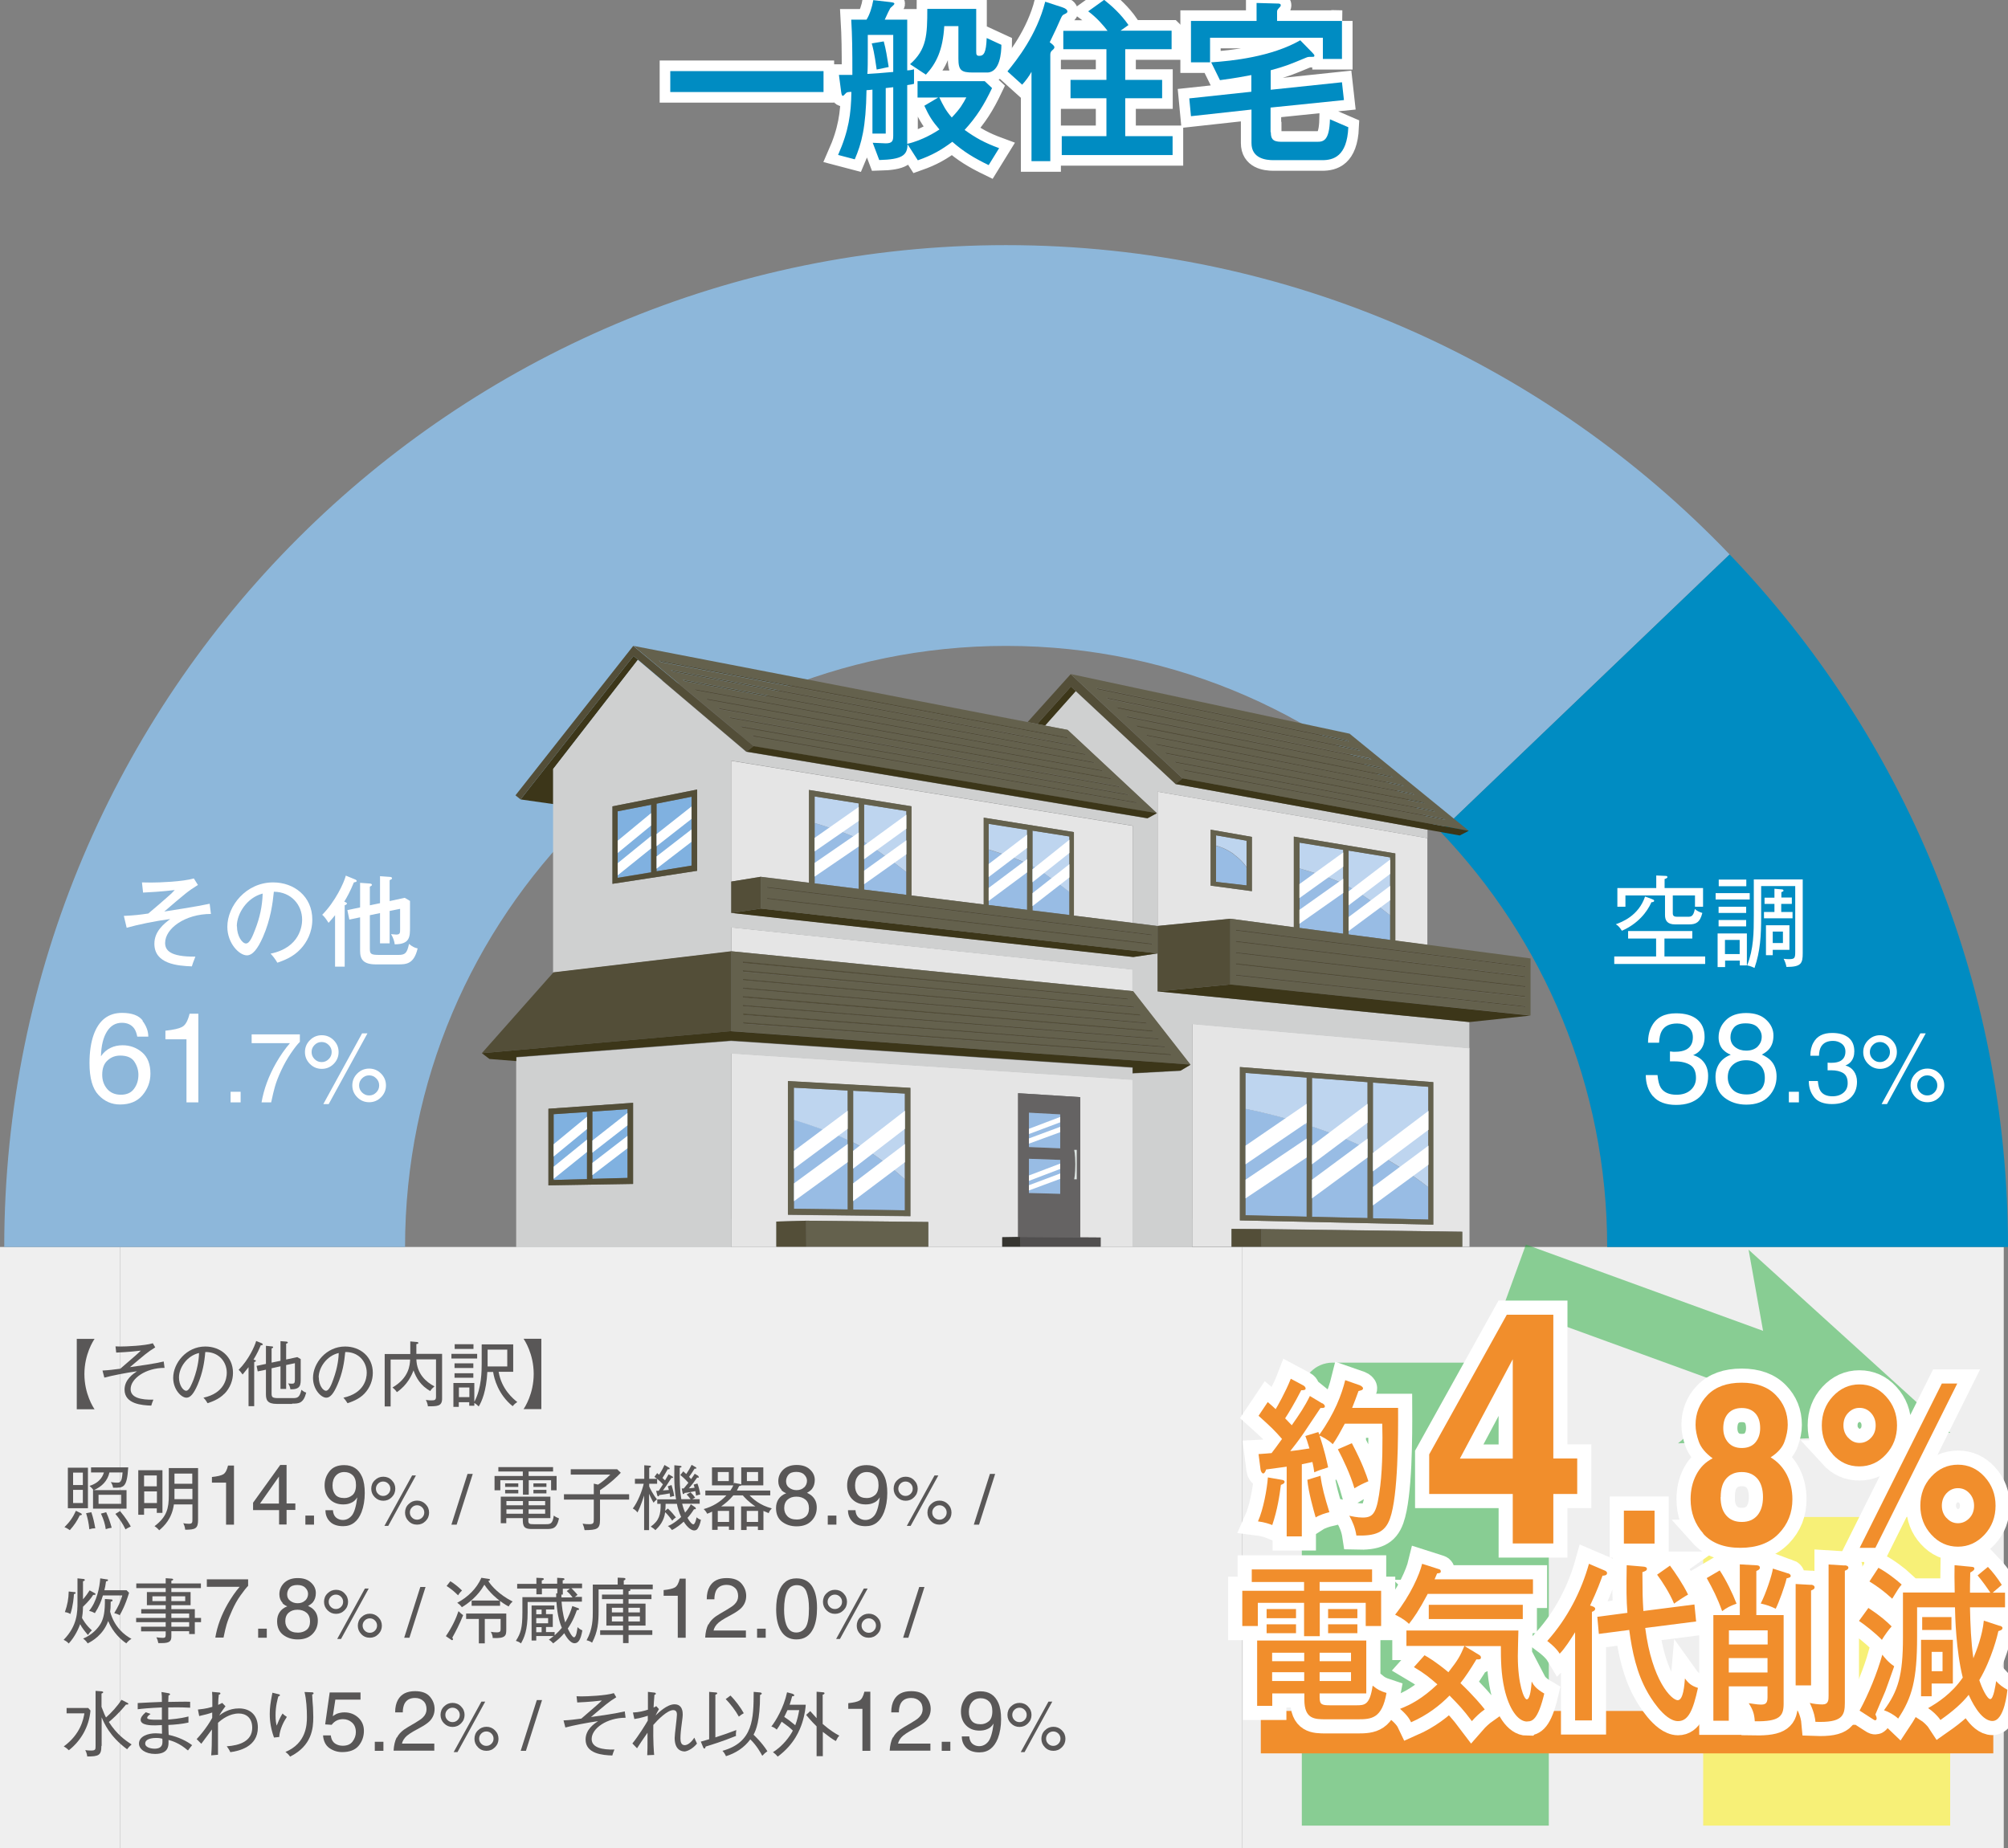<?xml version="1.0" encoding="UTF-8"?>
<svg id="_レイヤー_2" data-name="レイヤー 2" xmlns="http://www.w3.org/2000/svg" viewBox="0 0 142.03 130.73">
  <rect x="0" y="0" width="142.03" height="130.73" fill="#808080" stroke="none"/>
  <defs>
    <style>
      .cls-1 {
        fill: #22ac38;
      }

      .cls-2, .cls-3, .cls-4, .cls-5 {
        fill: none;
      }

      .cls-6 {
        fill: #514f4f;
      }

      .cls-7 {
        fill: #bed5ef;
      }

      .cls-8 {
        fill: #cbcb95;
      }

      .cls-9 {
        fill: #cfd0d0;
      }

      .cls-10 {
        fill: #efefef;
      }

      .cls-11 {
        fill: #8db7da;
      }

      .cls-12 {
        fill: #e5e5e5;
      }

      .cls-13 {
        fill: #534e38;
      }

      .cls-14, .cls-15 {
        isolation: isolate;
      }

      .cls-3 {
        stroke: #f18e2c;
        stroke-width: 3px;
      }

      .cls-16 {
        fill: #3c3619;
      }

      .cls-17 {
        fill: #008cc2;
      }

      .cls-18 {
        fill: #f18e2c;
      }

      .cls-19 {
        fill: #fff;
      }

      .cls-20 {
        fill: #595757;
      }

      .cls-21 {
        opacity: .5;
      }

      .cls-4 {
        stroke-width: 2px;
      }

      .cls-4, .cls-5 {
        stroke: #fff;
      }

      .cls-22 {
        fill: #80b1e0;
      }

      .cls-23 {
        fill: #64614d;
      }

      .cls-24, .cls-15 {
        fill: #98bce4;
      }

      .cls-25 {
        fill: #fff100;
      }

      .cls-26 {
        fill: #363530;
      }

      .cls-5 {
        stroke-width: 1.5px;
      }

      .cls-27 {
        fill: #656363;
      }

      .cls-28 {
        fill: #787878;
      }

      .cls-29 {
        fill: #dde5e2;
      }
    </style>
  </defs>
  <g id="name">
    <g>
      <g>
        <rect class="cls-10" x="8.5" y="88.21" width="79.37" height="42.52"/>
        <rect class="cls-10" x="87.87" y="88.21" width="53.86" height="42.52"/>
        <g>
          <g class="cls-21">
            <g>
              <path class="cls-1" d="M94.27,96.39h13.1c1.21,0,2.18.98,2.18,2.18v30.57h-17.47v-30.57c0-1.21.98-2.18,2.18-2.18Z"/>
              <path class="cls-25" d="M122.66,107.31h13.1c1.21,0,2.18.98,2.18,2.18v19.65h-17.47v-19.65c0-1.21.98-2.18,2.18-2.18Z"/>
            </g>
            <g>
              <rect class="cls-1" x="114.37" y="83.53" width="4.48" height="20.09" transform="translate(-11.21 171.15) rotate(-70)"/>
              <polygon class="cls-1" points="137.95 101.35 118.69 102.1 125.16 96.69 123.68 88.4 137.95 101.35"/>
            </g>
          </g>
          <g>
            <g>
              <line class="cls-3" x1="89.18" y1="122.53" x2="140.99" y2="122.53"/>
              <g>
                <g>
                  <path class="cls-4" d="M93.36,112.53h4.33v2.49h-1.09v-1.64h-3.25v2.36h-1.11v-2.36h-3.27v1.64h-1.1v-2.49h4.37v-.62h-3.7v-.89h8.51v.89h-3.71v.62ZM93.34,120.07c0,.52.17.56.75.56h1.84c.59,0,.96-.01,1.16-1.39.36.29.53.37.98.52-.32,1.81-1.06,1.86-2.04,1.86h-2.24c-.81,0-1.53-.01-1.53-1.39v-.44h-2.27v.88h-1.07v-4.62h7.72v3.74h-3.3v.29ZM91.67,113.82v.65h-2.08v-.65h2.08ZM91.67,114.9v.63h-2.08v-.63h2.08ZM92.25,116.91h-2.27v.6h2.27v-.6ZM92.25,118.29h-2.27v.62h2.27v-.62ZM93.34,117.51h2.22v-.6h-2.22v.6ZM93.34,118.91h2.22v-.62h-2.22v.62ZM96.01,113.82v.65h-2.07v-.65h2.07ZM96.01,114.9v.63h-2.07v-.63h2.07Z"/>
                  <path class="cls-4" d="M100.98,112.76c-.63,1.19-.99,1.69-1.32,2.11-.2-.19-.4-.36-.98-.65,1.09-1.38,1.73-2.85,1.91-3.6l1.19.38c.09.02.13.08.13.16,0,.11-.08.12-.26.14-.11.26-.13.3-.18.42h6.96v1.03h-7.46ZM108.02,121.78c-.67,0-1.29-.92-1.61-2.32-.24-1.07-.25-2.07-.25-3.02h-2.57l1.01.61c.1.06.15.11.15.2,0,.14-.13.14-.32.13-.46.76-.79,1.25-1.13,1.68.92.88,1.52,1.6,1.72,1.86-.34.24-.64.52-.91.83-.67-.89-.89-1.1-1.58-1.81-.7.71-1.56,1.38-2.72,1.89-.09-.19-.24-.48-.78-.95.77-.3,1.58-.73,2.64-1.73-.54-.47-.91-.78-1.66-1.22l.75-.84c.25.14.76.43,1.69,1.2.72-.92.84-1.17,1.13-1.86h-4.1v-1.09h7.92c-.01.17-.04,1.73-.04,1.81,0,2,.44,3.06.63,3.06.25,0,.32-.89.35-1.26.13.25.29.5.89.85-.45,1.89-.87,1.97-1.2,1.97ZM101.06,114.53v-1.01h6.65v1.01h-6.65Z"/>
                  <path class="cls-4" d="M112.6,121.7h-1.19v-6.24c-.33.53-.71,1.13-1.09,1.52-.25-.42-.8-.84-.88-.9,1.44-1.61,2.41-3.53,2.95-5.46l1.1.47c.05.02.18.07.18.19,0,.17-.23.18-.32.18-.13.35-.37,1.04-.88,2.11.2.06.36.12.36.23,0,.13-.15.19-.23.22v7.68ZM119.85,113.49l.12,1.21-3.6.46c.48,3.75,1.87,5.11,2.3,5.11.4,0,.47-1.08.51-1.54.25.35.46.52.92.67-.34,1.54-.66,2.35-1.41,2.35-1,0-2.05-1.85-2.16-2.05-.76-1.33-1.09-2.88-1.29-4.4l-2.15.28-.11-1.21,2.13-.28c-.07-.88-.08-1.69-.05-3.37l1.17.1c.13.01.26.04.26.16,0,.11-.12.17-.32.23.01,1.57.01,1.75.07,2.75l3.6-.46ZM118.12,110.75c.36.48.94,1.34,1.28,2.05-.2.1-.84.52-.99.64-.3-.73-.85-1.59-1.2-2.05l.91-.64Z"/>
                  <path class="cls-4" d="M121.64,111.09c.45.68.91,1.62,1.19,2.35-.47.17-.69.28-1.02.53-.34-.95-.66-1.57-1.09-2.34l.92-.54ZM126.16,114.24v6.27c0,.88-.26,1.28-2.04,1.25-.03-.53-.15-.85-.43-1.28.19.02.58.1.85.1.29,0,.48-.05.48-.5v-.79h-2.74v2.43h-1.09v-7.47h1.87v-3.59l1.23.07c.11.01.19.06.19.16,0,.12-.09.17-.25.24v3.12h1.93ZM122.29,116.33h2.74v-1h-2.74v1ZM125.02,117.29h-2.74v1.02h2.74v-1.02ZM126.47,111.29c.14.05.19.12.19.18,0,.11-.09.13-.29.18-.11.52-.56,1.74-.77,2.15-.4-.19-.59-.26-1.06-.37.34-.65.8-2,.86-2.47l1.07.34ZM128.09,112.1c.1,0,.26.06.26.18,0,.13-.11.17-.25.23v6.71h-1.09v-7.17l1.08.06ZM130.48,110.73c.09,0,.26.04.26.16s-.15.19-.25.22v9.34c0,.92-.18,1.42-2.08,1.35-.02-.22-.07-.64-.4-1.34.24.07.64.11.89.11.44,0,.44-.32.44-.62v-9.28l1.13.07Z"/>
                  <path class="cls-4" d="M132.15,113.74c.85.56,1.3.96,1.65,1.31-.17.18-.51.64-.69.95-.48-.5-1.23-1.08-1.62-1.34l.66-.91ZM131.53,121.01c.65-1.2,1.24-2.65,1.61-3.96.15.19.4.52.84.82-.12.34-.56,1.59-.62,1.74-.1.23-.66,1.55-.71,1.67.03.07.09.17.09.28,0,.05-.03.13-.1.13-.05,0-.11-.04-.2-.1l-.9-.58ZM132.86,110.9c.58.31,1.26.83,1.65,1.19-.17.18-.32.43-.67,1-.64-.58-1.01-.84-1.61-1.22l.63-.96ZM141.44,115c.08.02.2.07.2.16,0,.13-.14.18-.29.22-.05.24-.45,1.94-1.35,3.47.18.55.55,1.34.78,1.34s.38-1.05.41-1.27c.23.25.48.44.8.61-.01.07-.2,2.21-1.06,2.21s-1.54-1.55-1.68-1.85c-.46.58-1.1,1.15-2,1.78-.19-.29-.56-.64-.87-.84.65-.37,1.67-1.02,2.45-2.16-.48-1.92-.54-4.34-.55-4.97h-2.68v2.09c0,3.02-.35,4.29-1.34,5.78-.26-.25-.67-.48-1-.59,1-1.37,1.34-2.46,1.34-5.15v-3.18h3.66c-.02-.97-.02-1.38-.01-1.93l1.16.11c.1.01.24.01.24.13s-.14.19-.29.28c-.02.78-.02,1.14-.02,1.42h1.44c-.17-.26-.55-.8-.9-1.22l.73-.6c.3.31.68.79.98,1.27-.21.18-.54.46-.64.55h.87v1.04h-2.48c.03,1.3.07,2.38.24,3.6.23-.56.64-1.61.74-2.66l1.12.37ZM138.14,119.09h-1.51v.9h-.75v-3.99h2.25v3.09ZM138.03,115.3h-2.07v-.91h2.07v.91ZM137.4,116.85h-.77v1.37h.77v-1.37Z"/>
                </g>
                <g>
                  <path class="cls-18" d="M93.36,112.53h4.33v2.49h-1.09v-1.64h-3.25v2.36h-1.11v-2.36h-3.27v1.64h-1.1v-2.49h4.37v-.62h-3.7v-.89h8.51v.89h-3.71v.62ZM93.34,120.07c0,.52.17.56.75.56h1.84c.59,0,.96-.01,1.16-1.39.36.29.53.37.98.52-.32,1.81-1.06,1.86-2.04,1.86h-2.24c-.81,0-1.53-.01-1.53-1.39v-.44h-2.27v.88h-1.07v-4.62h7.72v3.74h-3.3v.29ZM91.67,113.82v.65h-2.08v-.65h2.08ZM91.67,114.9v.63h-2.08v-.63h2.08ZM92.25,116.91h-2.27v.6h2.27v-.6ZM92.25,118.29h-2.27v.62h2.27v-.62ZM93.34,117.51h2.22v-.6h-2.22v.6ZM93.34,118.91h2.22v-.62h-2.22v.62ZM96.01,113.82v.65h-2.07v-.65h2.07ZM96.01,114.9v.63h-2.07v-.63h2.07Z"/>
                  <path class="cls-18" d="M100.98,112.76c-.63,1.19-.99,1.69-1.32,2.11-.2-.19-.4-.36-.98-.65,1.09-1.38,1.73-2.85,1.91-3.6l1.19.38c.09.02.13.08.13.16,0,.11-.08.12-.26.14-.11.26-.13.3-.18.42h6.96v1.03h-7.46ZM108.02,121.78c-.67,0-1.29-.92-1.61-2.32-.24-1.07-.25-2.07-.25-3.02h-2.57l1.01.61c.1.06.15.11.15.2,0,.14-.13.14-.32.13-.46.76-.79,1.25-1.13,1.68.92.88,1.52,1.6,1.72,1.86-.34.24-.64.52-.91.83-.67-.89-.89-1.1-1.58-1.81-.7.71-1.56,1.38-2.72,1.89-.09-.19-.24-.48-.78-.95.77-.3,1.58-.73,2.64-1.73-.54-.47-.91-.78-1.66-1.22l.75-.84c.25.14.76.43,1.69,1.2.72-.92.84-1.17,1.13-1.86h-4.1v-1.09h7.92c-.01.17-.04,1.73-.04,1.81,0,2,.44,3.06.63,3.06.25,0,.32-.89.35-1.26.13.25.29.5.89.85-.45,1.89-.87,1.97-1.2,1.97ZM101.06,114.53v-1.01h6.65v1.01h-6.65Z"/>
                  <path class="cls-18" d="M112.6,121.7h-1.19v-6.24c-.33.53-.71,1.13-1.09,1.52-.25-.42-.8-.84-.88-.9,1.44-1.61,2.41-3.53,2.95-5.46l1.1.47c.05.02.18.07.18.19,0,.17-.23.18-.32.18-.13.35-.37,1.04-.88,2.11.2.06.36.12.36.23,0,.13-.15.19-.23.22v7.68ZM119.85,113.49l.12,1.21-3.6.46c.48,3.75,1.87,5.11,2.3,5.11.4,0,.47-1.08.51-1.54.25.35.46.52.92.67-.34,1.54-.66,2.35-1.41,2.35-1,0-2.05-1.85-2.16-2.05-.76-1.33-1.09-2.88-1.29-4.4l-2.15.28-.11-1.21,2.13-.28c-.07-.88-.08-1.69-.05-3.37l1.17.1c.13.01.26.04.26.16,0,.11-.12.17-.32.23.01,1.57.01,1.75.07,2.75l3.6-.46ZM118.12,110.75c.36.48.94,1.34,1.28,2.05-.2.1-.84.52-.99.64-.3-.73-.85-1.59-1.2-2.05l.91-.64Z"/>
                  <path class="cls-18" d="M121.64,111.09c.45.68.91,1.62,1.19,2.35-.47.17-.69.28-1.02.53-.34-.95-.66-1.57-1.09-2.34l.92-.54ZM126.16,114.24v6.27c0,.88-.26,1.28-2.04,1.25-.03-.53-.15-.85-.43-1.28.19.02.58.1.85.1.29,0,.48-.05.48-.5v-.79h-2.74v2.43h-1.09v-7.47h1.87v-3.59l1.23.07c.11.01.19.06.19.16,0,.12-.09.17-.25.24v3.12h1.93ZM122.29,116.33h2.74v-1h-2.74v1ZM125.02,117.29h-2.74v1.02h2.74v-1.02ZM126.47,111.29c.14.05.19.12.19.18,0,.11-.09.13-.29.18-.11.52-.56,1.74-.77,2.15-.4-.19-.59-.26-1.06-.37.34-.65.8-2,.86-2.47l1.07.34ZM128.09,112.1c.1,0,.26.06.26.18,0,.13-.11.17-.25.23v6.71h-1.09v-7.17l1.08.06ZM130.48,110.73c.09,0,.26.04.26.16s-.15.19-.25.22v9.34c0,.92-.18,1.42-2.08,1.35-.02-.22-.07-.64-.4-1.34.24.07.64.11.89.11.44,0,.44-.32.44-.62v-9.28l1.13.07Z"/>
                  <path class="cls-18" d="M132.15,113.74c.85.56,1.3.96,1.65,1.31-.17.18-.51.64-.69.95-.48-.5-1.23-1.08-1.62-1.34l.66-.91ZM131.53,121.01c.65-1.2,1.24-2.65,1.61-3.96.15.19.4.52.84.82-.12.34-.56,1.59-.62,1.74-.1.23-.66,1.55-.71,1.67.03.07.09.17.09.28,0,.05-.03.13-.1.13-.05,0-.11-.04-.2-.1l-.9-.58ZM132.86,110.9c.58.31,1.26.83,1.65,1.19-.17.18-.32.43-.67,1-.64-.58-1.01-.84-1.61-1.22l.63-.96ZM141.44,115c.08.02.2.07.2.16,0,.13-.14.18-.29.22-.05.24-.45,1.94-1.35,3.47.18.55.55,1.34.78,1.34s.38-1.05.41-1.27c.23.25.48.44.8.61-.01.07-.2,2.21-1.06,2.21s-1.54-1.55-1.68-1.85c-.46.58-1.1,1.15-2,1.78-.19-.29-.56-.64-.87-.84.65-.37,1.67-1.02,2.45-2.16-.48-1.92-.54-4.34-.55-4.97h-2.68v2.09c0,3.02-.35,4.29-1.34,5.78-.26-.25-.67-.48-1-.59,1-1.37,1.34-2.46,1.34-5.15v-3.18h3.66c-.02-.97-.02-1.38-.01-1.93l1.16.11c.1.01.24.01.24.13s-.14.19-.29.28c-.02.78-.02,1.14-.02,1.42h1.44c-.17-.26-.55-.8-.9-1.22l.73-.6c.3.31.68.79.98,1.27-.21.18-.54.46-.64.55h.87v1.04h-2.48c.03,1.3.07,2.38.24,3.6.23-.56.64-1.61.74-2.66l1.12.37ZM138.14,119.09h-1.51v.9h-.75v-3.99h2.25v3.09ZM138.03,115.3h-2.07v-.91h2.07v.91ZM137.4,116.85h-.77v1.37h.77v-1.37Z"/>
                </g>
              </g>
            </g>
            <g>
              <g>
                <path class="cls-4" d="M90.66,104.68c.1.01.2.05.2.14,0,.12-.14.17-.26.22-.09.72-.24,1.75-.61,2.84-.17-.07-.53-.2-1.01-.26.38-.85.64-2.28.7-3.11l.98.17ZM93.54,99.26c.05.04.17.12.17.22,0,.12-.12.12-.31.12-.2.28-1.02,1.54-1.19,1.78-.47.67-.63.86-.95,1.27.44-.05.61-.07,1.36-.19-.15-.5-.22-.71-.29-.88l.92-.28c.02.06.04.12.07.19,1.09-1.52,1.58-2.85,1.83-3.86l1.03.36c.12.05.23.14.23.22s-.07.12-.11.13c-.07.02-.14.05-.21.06-.1.28-.31.85-.45,1.19h3.25c.01,1.91.01,6.2-.57,7.82-.35,1-1.04,1.25-2.38,1.21-.08-.53-.26-.97-.5-1.4.17.04.56.13.95.13.79,0,1.01-.37,1.24-2.25.17-1.4.17-3.23.14-4.39h-2.65c-.36.67-.54,1-.85,1.45-.33-.32-.74-.52-.94-.61.34.98.53,1.86.61,2.25-.51.16-.69.22-.98.35-.03-.22-.05-.38-.13-.73l-.75.16v5.1h-1.07v-4.93c-.15.02-1.2.17-1.46.2-.03.13-.11.28-.2.28-.08,0-.17-.13-.19-.29l-.14-1.08c.24-.01.77-.06.92-.07.2-.25.32-.42.74-1-.54-.62-.77-.84-1.66-1.64l.65-.97c.24.2.4.35.56.5.08-.12.73-1.26,1.07-2.15l.88.47c.09.05.17.13.17.23,0,.11-.21.12-.31.11-.45.88-.89,1.61-1.14,1.99.28.29.36.37.47.49.54-.77.92-1.33,1.28-2.07l.88.53ZM93.4,104.39c.11.83.29,1.48.63,2.58-.25.06-.69.19-.97.37-.15-.52-.51-1.78-.59-2.66l.94-.29ZM95.62,102.09c.75,1.43,1.02,2.23,1.17,2.69-.44.19-.62.28-.99.5-.27-.95-.83-2.12-1.17-2.76l.99-.43Z"/>
                <path class="cls-4" d="M111.56,103.18v2.5h-1.69v3.5h-2.87v-3.5h-5.91v-2.8l5.49-9.88h3.29v10.17h1.69ZM103.26,103.18h3.74v-7.03l-3.74,7.03Z"/>
                <path class="cls-4" d="M114.86,106.86h2.17v2.33h-2.17v-2.33Z"/>
                <path class="cls-4" d="M120.48,108.48c-.6-.67-.9-1.48-.9-2.43,0-.64.13-1.21.4-1.73s.65-.9,1.16-1.16c-.5-.36-.83-.76-.98-1.18s-.23-.82-.23-1.19c0-.82.28-1.52.85-2.11.57-.58,1.37-.87,2.41-.87s1.84.29,2.41.87.85,1.28.85,2.11c0,.37-.08.77-.23,1.19s-.48.79-.98,1.11c.51.31.89.73,1.15,1.24.26.52.39,1.09.39,1.73,0,.95-.32,1.76-.97,2.43-.65.67-1.55,1-2.71,1s-2.04-.34-2.64-1.01ZM121.7,105.9c0,.56.13.99.4,1.3s.63.46,1.1.46.83-.15,1.1-.46c.26-.31.4-.74.4-1.3s-.14-1.02-.41-1.32-.63-.45-1.09-.45-.82.15-1.09.45c-.27.3-.4.74-.4,1.32ZM122.24,102.04c.23.26.55.39.96.39s.74-.13.96-.39.34-.6.34-1.01c0-.45-.11-.8-.34-1.05s-.55-.38-.96-.38-.73.13-.96.38-.35.6-.35,1.05c0,.41.12.75.35,1.01Z"/>
                <path class="cls-4" d="M129.64,102.88c-.52-.57-.78-1.25-.78-2.05s.26-1.49.78-2.05,1.15-.85,1.88-.85,1.36.28,1.88.85.78,1.25.78,2.05-.26,1.49-.78,2.05c-.52.57-1.15.85-1.89.85s-1.36-.28-1.88-.85ZM130.73,101.7c.22.25.49.37.8.37s.58-.12.81-.36.33-.54.33-.88-.11-.64-.33-.88-.49-.36-.81-.36-.58.12-.81.36-.33.54-.33.88.11.64.34.88ZM132.65,109.49h-1.11l5.81-11.62h1.09l-5.79,11.62ZM135.83,106.51c0-.81.26-1.5.78-2.06.52-.56,1.15-.84,1.88-.84s1.36.28,1.88.85.78,1.25.78,2.05-.26,1.49-.78,2.05-1.15.85-1.88.85-1.36-.28-1.88-.85-.78-1.25-.78-2.05ZM137.69,107.38c.22.25.49.37.8.37s.58-.12.81-.36.33-.54.33-.88-.11-.64-.33-.88-.49-.36-.81-.36-.58.12-.81.36c-.22.24-.33.54-.33.88s.11.64.34.88Z"/>
              </g>
              <g>
                <path class="cls-18" d="M90.66,104.68c.1.01.2.05.2.14,0,.12-.14.17-.26.22-.09.72-.24,1.75-.61,2.84-.17-.07-.53-.2-1.01-.26.38-.85.64-2.28.7-3.11l.98.17ZM93.54,99.26c.05.04.17.12.17.22,0,.12-.12.12-.31.12-.2.28-1.02,1.54-1.19,1.78-.47.67-.63.86-.95,1.27.44-.05.61-.07,1.36-.19-.15-.5-.22-.71-.29-.88l.92-.28c.02.06.04.12.07.19,1.09-1.52,1.58-2.85,1.83-3.86l1.03.36c.12.05.23.14.23.22s-.07.12-.11.13c-.07.02-.14.05-.21.06-.1.28-.31.85-.45,1.19h3.25c.01,1.91.01,6.2-.57,7.82-.35,1-1.04,1.25-2.38,1.21-.08-.53-.26-.97-.5-1.4.17.04.56.13.95.13.79,0,1.01-.37,1.24-2.25.17-1.4.17-3.23.14-4.39h-2.65c-.36.67-.54,1-.85,1.45-.33-.32-.74-.52-.94-.61.34.98.53,1.86.61,2.25-.51.16-.69.22-.98.35-.03-.22-.05-.38-.13-.73l-.75.16v5.1h-1.07v-4.93c-.15.02-1.2.17-1.46.2-.03.13-.11.28-.2.28-.08,0-.17-.13-.19-.29l-.14-1.08c.24-.01.77-.06.92-.07.2-.25.32-.42.74-1-.54-.62-.77-.84-1.66-1.64l.65-.97c.24.2.4.35.56.5.08-.12.73-1.26,1.07-2.15l.88.47c.09.05.17.13.17.23,0,.11-.21.12-.31.11-.45.88-.89,1.61-1.14,1.99.28.29.36.37.47.49.54-.77.92-1.33,1.28-2.07l.88.53ZM93.4,104.39c.11.83.29,1.48.63,2.58-.25.06-.69.19-.97.37-.15-.52-.51-1.78-.59-2.66l.94-.29ZM95.62,102.09c.75,1.43,1.02,2.23,1.17,2.69-.44.19-.62.28-.99.5-.27-.95-.83-2.12-1.17-2.76l.99-.43Z"/>
                <path class="cls-18" d="M111.56,103.18v2.5h-1.69v3.5h-2.87v-3.5h-5.91v-2.8l5.49-9.88h3.29v10.17h1.69ZM103.26,103.18h3.74v-7.03l-3.74,7.03Z"/>
                <path class="cls-18" d="M114.86,106.86h2.17v2.33h-2.17v-2.33Z"/>
                <path class="cls-18" d="M120.48,108.48c-.6-.67-.9-1.48-.9-2.43,0-.64.13-1.21.4-1.73s.65-.9,1.16-1.16c-.5-.36-.83-.76-.98-1.18s-.23-.82-.23-1.19c0-.82.28-1.52.85-2.11.57-.58,1.37-.87,2.41-.87s1.84.29,2.41.87.85,1.28.85,2.11c0,.37-.08.77-.23,1.19s-.48.79-.98,1.11c.51.31.89.73,1.15,1.24.26.52.39,1.09.39,1.73,0,.95-.32,1.76-.97,2.43-.65.67-1.55,1-2.71,1s-2.04-.34-2.64-1.01ZM121.7,105.9c0,.56.13.99.4,1.3s.63.46,1.1.46.83-.15,1.1-.46c.26-.31.4-.74.4-1.3s-.14-1.02-.41-1.32-.63-.45-1.09-.45-.82.15-1.09.45c-.27.3-.4.74-.4,1.32ZM122.24,102.04c.23.26.55.39.96.39s.74-.13.96-.39.34-.6.34-1.01c0-.45-.11-.8-.34-1.05s-.55-.38-.96-.38-.73.13-.96.38-.35.6-.35,1.05c0,.41.12.75.35,1.01Z"/>
                <path class="cls-18" d="M129.64,102.88c-.52-.57-.78-1.25-.78-2.05s.26-1.49.78-2.05,1.15-.85,1.88-.85,1.36.28,1.88.85.78,1.25.78,2.05-.26,1.49-.78,2.05c-.52.57-1.15.85-1.89.85s-1.36-.28-1.88-.85ZM130.73,101.7c.22.25.49.37.8.37s.58-.12.81-.36.33-.54.33-.88-.11-.64-.33-.88-.49-.36-.81-.36-.58.12-.81.36-.33.54-.33.88.11.64.34.88ZM132.65,109.49h-1.11l5.81-11.62h1.09l-5.79,11.62ZM135.83,106.51c0-.81.26-1.5.78-2.06.52-.56,1.15-.84,1.88-.84s1.36.28,1.88.85.78,1.25.78,2.05-.26,1.49-.78,2.05-1.15.85-1.88.85-1.36-.28-1.88-.85-.78-1.25-.78-2.05ZM137.69,107.38c.22.25.49.37.8.37s.58-.12.81-.36.33-.54.33-.88-.11-.64-.33-.88-.49-.36-.81-.36-.58.12-.81.36c-.22.24-.33.54-.33.88s.11.64.34.88Z"/>
              </g>
            </g>
          </g>
        </g>
        <rect class="cls-10" y="88.21" width="8.5" height="42.52"/>
      </g>
      <g>
        <path class="cls-11" d="M71.16,45.69c12.08,0,22.97,5.04,30.71,13.13l20.47-19.6c-12.9-13.47-31.05-21.88-51.18-21.88C32.03,17.34.3,49.07.3,88.21h28.35c0-23.48,19.04-42.52,42.52-42.52Z"/>
        <path class="cls-17" d="M122.34,39.22l-20.47,19.6c7.31,7.64,11.81,17.99,11.81,29.39h28.35c0-19.01-7.5-36.26-19.69-48.99Z"/>
      </g>
      <g>
        <path class="cls-19" d="M14.93,64.65c-1.86,0-3.25,1.04-3.25,2.05,0,.51.33.99,2.14.97-.17.44-.19.49-.25.69-.99-.04-2.65-.16-2.65-1.6,0-.89.69-1.42,1.12-1.75-1.05.14-2.28.39-3.08.62l-.2-.84c.81-.04,1.11-.08,1.73-.17.5-.41.97-.83,1.45-1.25.1-.08.24-.21.42-.41-.9.11-1.81.16-2.24.18l-.08-.72c.15,0,.33.01.64.01.62,0,2.23-.06,3.03-.29l.29.46c-.73.46-.85.57-2.38,1.88.33-.05,2.35-.36,3.21-.55l.09.73Z"/>
        <path class="cls-19" d="M19.14,67.46c2.09-.43,2.23-2,2.23-2.4,0-1.05-.77-1.97-2-1.98-.08.81-.23,1.96-.77,3.2-.38.86-.74,1.3-1.14,1.3-.53,0-1.38-.84-1.38-2.02,0-1.47,1.32-3.14,3.24-3.14,1.48,0,2.77.99,2.77,2.63,0,.91-.4,1.62-.82,2.07-.55.6-1.23.83-1.65.98-.2-.33-.34-.49-.48-.64ZM16.76,65.52c0,.7.37,1.22.64,1.22s.47-.53.65-.99c.33-.85.5-1.64.53-2.54-1.11.28-1.83,1.42-1.83,2.31Z"/>
        <path class="cls-19" d="M24.39,68.38h-.69v-3.64c-.18.22-.31.38-.46.54-.26-.41-.36-.49-.45-.57.92-.92,1.55-2.28,1.67-2.77l.68.28c.06.03.09.07.09.1,0,.07-.11.08-.2.1-.25.62-.5,1.07-.68,1.36.06.02.19.08.19.13,0,.07-.11.11-.16.13v4.35ZM26.88,63.87v-1.89l.69.05c.1,0,.16.04.16.1s-.08.09-.17.13v1.48l1.07-.23.37.22v1.86c0,.67,0,1.21-1.08,1.21-.02-.2-.11-.48-.26-.72.12.01.34.03.37.03.27,0,.27-.13.27-.34v-1.48l-.74.15v2.29h-.68v-2.14l-.72.15v2.37c0,.36.06.44.66.44h1.35c.49,0,.62-.12.76-.78.23.19.38.27.61.32-.26,1.11-.8,1.13-1.39,1.13h-1.55c-.9,0-1.13-.35-1.13-.96v-2.37l-.76.16-.14-.67.9-.19v-1.74l.69.05c.08,0,.15.04.15.1,0,.04-.07.08-.15.12v1.32l.72-.15Z"/>
        <path class="cls-19" d="M10.07,72.2c.28.37.42.74.42,1.13h-.78c-.05-.25-.12-.44-.22-.58-.19-.26-.48-.4-.87-.4-.44,0-.79.2-1.05.61-.26.41-.41.99-.43,1.76.18-.27.41-.47.69-.6.25-.12.53-.18.84-.18.53,0,.99.17,1.38.5s.59.84.59,1.51c0,.57-.19,1.08-.56,1.52-.37.44-.9.66-1.59.66-.59,0-1.1-.22-1.52-.67-.43-.45-.64-1.2-.64-2.26,0-.78.1-1.45.29-1.99.37-1.04,1.04-1.56,2.01-1.56.7,0,1.19.18,1.47.55ZM9.48,77.02c.21-.28.31-.61.31-.99,0-.32-.09-.63-.28-.92-.18-.29-.52-.44-1.01-.44-.34,0-.64.11-.89.34-.26.23-.38.57-.38,1.02,0,.4.12.73.35,1,.23.27.56.41.97.41s.73-.14.93-.42Z"/>
        <path class="cls-19" d="M11.7,73.52v-.61c.57-.06.97-.15,1.2-.28.23-.13.39-.44.51-.92h.62v6.27h-.84v-4.46h-1.48Z"/>
        <path class="cls-19" d="M16.31,77.23h.71v.75h-.71v-.75Z"/>
        <path class="cls-19" d="M21.21,73.16v.54c-.16.15-.37.42-.63.8-.26.38-.49.79-.69,1.22-.2.43-.35.81-.45,1.17-.07.23-.15.59-.26,1.09h-.68c.16-.93.5-1.86,1.03-2.79.31-.54.64-1.01.98-1.4h-2.71v-.62h3.4Z"/>
        <path class="cls-19" d="M23.6,73.58c.23.23.35.51.35.84s-.12.61-.35.84-.51.35-.84.35-.61-.12-.84-.35-.35-.51-.35-.84.12-.61.35-.84c.23-.23.51-.35.84-.35s.61.12.84.35ZM23.25,74.92c.14-.14.21-.3.21-.5s-.07-.36-.21-.5-.3-.21-.5-.21-.36.07-.5.21-.21.3-.21.5.07.36.21.5c.14.14.3.21.5.21s.36-.07.5-.21ZM25.61,73.1h.38l-2.74,5h-.38l2.74-5ZM26.95,75.94c.23.23.35.51.35.84s-.12.61-.35.84c-.23.23-.51.35-.84.35s-.61-.12-.84-.35c-.23-.23-.35-.51-.35-.84s.12-.61.35-.84c.23-.23.51-.35.84-.35s.61.12.84.35ZM26.61,77.28c.14-.14.21-.3.21-.5s-.07-.36-.21-.5c-.14-.14-.3-.21-.5-.21s-.36.07-.5.21c-.14.14-.21.3-.21.5s.07.36.21.5.3.21.5.21.36-.07.5-.21Z"/>
      </g>
      <g>
        <path class="cls-19" d="M114.18,68.19v-.53h2.96v-1.27h-1.98v-.53h4.54v.53h-1.97v1.27h2.88v.53h-6.43ZM116.81,63.82c-.31.71-.97,1.53-2.09,2.02-.18-.29-.29-.37-.43-.46.41-.15,1.6-.58,2.07-1.96l.49.18c.1.04.15.06.15.12,0,.1-.15.1-.2.1ZM119.89,64.14v-.8h-1.57v1.27c0,.22.15.24.33.24h.75c.22,0,.38-.03.48-.55.16.14.3.21.53.28-.17.69-.47.81-.94.81h-.99c-.56,0-.71-.29-.71-.66v-1.39h-2.8v.8h-.57v-1.32h2.75v-.89l.68.03c.06,0,.11.03.11.08,0,.08-.13.12-.2.14v.64h2.72v1.32h-.57Z"/>
        <path class="cls-19" d="M123.76,63.18v.45h-2.41v-.45h2.41ZM123.56,66.03v2.26h-.5v-.34h-1.04v.46h-.53v-2.38h2.07ZM123.51,64.14v.44h-1.95v-.44h1.95ZM123.51,65.08v.45h-1.95v-.45h1.95ZM123.52,62.22v.47h-1.95v-.47h1.95ZM122.01,66.49v1h1.04v-1h-1.04ZM127.51,62.2v5.23c0,.71-.1.97-1.15.97-.04-.22-.11-.4-.2-.58.08.01.16.03.34.03.43,0,.48-.06.48-.5v-4.67h-2.41v2.09c0,1.44-.06,2.51-.47,3.7-.06-.03-.29-.14-.52-.18.46-1.16.47-2.32.47-3.52v-2.56h3.45ZM126.74,63.5v.44h-.75v.57h.8v.45h-2.02v-.45h.74v-.57h-.7v-.44h.7v-.63l.49.04c.06,0,.15.01.15.09,0,.05-.03.06-.15.11v.38h.75ZM126.57,65.45v1.74h-1.18v.38h-.48v-2.12h1.67ZM125.39,65.9v.81h.72v-.81h-.72Z"/>
        <path class="cls-19" d="M116.91,77.54c-.34-.41-.5-.91-.5-1.49h.83c.04.41.11.7.23.89.21.33.58.5,1.11.5.42,0,.75-.11,1-.33s.38-.51.38-.86c0-.43-.13-.74-.4-.91-.27-.17-.63-.26-1.11-.26-.05,0-.11,0-.16,0-.05,0-.11,0-.17,0v-.7c.08,0,.15.01.21.02.05,0,.12,0,.18,0,.3,0,.54-.05.73-.14.33-.16.5-.46.5-.88,0-.31-.11-.56-.33-.73s-.48-.25-.78-.25c-.53,0-.89.18-1.09.53-.11.19-.17.47-.19.83h-.78c0-.47.09-.87.28-1.2.32-.59.89-.88,1.7-.88.64,0,1.14.14,1.49.43.35.29.53.7.53,1.24,0,.39-.1.7-.31.94-.13.15-.3.27-.5.35.33.09.59.27.78.53.19.26.28.58.28.95,0,.6-.2,1.09-.59,1.47-.4.38-.96.57-1.68.57s-1.28-.21-1.62-.61Z"/>
        <path class="cls-19" d="M121.91,74.29c-.23-.23-.35-.54-.35-.91,0-.47.17-.87.51-1.21.34-.34.82-.51,1.44-.51s1.08.16,1.42.48c.34.32.51.69.51,1.11,0,.39-.1.71-.3.95-.11.14-.28.27-.52.4.26.12.47.26.62.41.28.29.42.67.42,1.14,0,.55-.19,1.02-.56,1.41-.37.39-.9.58-1.58.58-.61,0-1.13-.17-1.55-.5-.42-.33-.63-.82-.63-1.45,0-.37.09-.69.27-.96.18-.27.45-.48.81-.62-.22-.09-.39-.2-.51-.33ZM124.47,77.14c.24-.2.36-.49.36-.89s-.12-.72-.37-.93-.57-.32-.96-.32-.69.11-.93.32c-.24.22-.36.51-.36.89,0,.33.11.61.33.85.22.24.56.36,1.01.36.37,0,.67-.1.91-.3ZM124.32,74.03c.2-.2.29-.43.29-.7,0-.23-.09-.45-.28-.65-.19-.2-.47-.29-.86-.29s-.65.1-.82.29c-.17.2-.25.43-.25.69,0,.3.11.53.33.7.22.17.48.25.78.25.35,0,.62-.1.82-.29Z"/>
        <path class="cls-19" d="M126.53,77.23h.71v.75h-.71v-.75Z"/>
        <path class="cls-19" d="M128.33,77.63c-.26-.32-.39-.7-.39-1.16h.64c.03.32.09.55.18.69.16.26.45.39.86.39.32,0,.58-.09.78-.26.2-.17.29-.4.29-.67,0-.34-.1-.57-.31-.71-.21-.13-.49-.2-.86-.2-.04,0-.08,0-.12,0-.04,0-.08,0-.13,0v-.54c.06,0,.12.01.16.01.04,0,.09,0,.14,0,.23,0,.42-.04.57-.11.26-.13.39-.36.39-.68,0-.24-.09-.43-.26-.56-.17-.13-.38-.2-.61-.2-.41,0-.69.14-.85.41-.09.15-.14.37-.15.64h-.61c0-.36.07-.67.22-.93.25-.46.69-.68,1.32-.68.5,0,.88.11,1.16.33.27.22.41.54.41.97,0,.3-.08.54-.24.73-.1.12-.23.21-.39.27.26.07.46.21.6.41.14.2.22.45.22.74,0,.47-.15.85-.46,1.14-.31.29-.74.44-1.31.44s-1-.16-1.26-.48Z"/>
        <path class="cls-19" d="M133.82,73.58c.23.23.35.51.35.84s-.12.61-.35.84-.51.35-.84.35-.61-.12-.84-.35-.35-.51-.35-.84.12-.61.35-.84c.23-.23.51-.35.84-.35s.61.12.84.35ZM133.47,74.92c.14-.14.21-.3.21-.5s-.07-.36-.21-.5-.3-.21-.5-.21-.36.07-.5.21-.21.3-.21.5.07.36.21.5c.14.14.3.21.5.21s.36-.07.5-.21ZM135.83,73.1h.38l-2.74,5h-.38l2.74-5ZM137.17,75.94c.23.23.35.51.35.84s-.12.61-.35.84c-.23.23-.51.35-.84.35s-.61-.12-.84-.35c-.23-.23-.35-.51-.35-.84s.12-.61.35-.84c.23-.23.51-.35.84-.35s.61.12.84.35ZM136.82,77.28c.14-.14.21-.3.21-.5s-.07-.36-.21-.5c-.14-.14-.3-.21-.5-.21s-.36.07-.5.21c-.14.14-.21.3-.21.5s.07.36.21.5.3.21.5.21.36-.07.5-.21Z"/>
      </g>
      <g>
        <path class="cls-20" d="M5.43,99.68v-4.97h1.26c-.08.11-.72,1.08-.72,2.49s.64,2.38.72,2.49h-1.26Z"/>
        <path class="cls-20" d="M9.24,98.27c0,.61.75.76,1.61.74-.07.17-.11.27-.15.42-.68-.02-1.89-.12-1.89-1.13,0-.71.6-1.11.88-1.3-.83.12-1.74.3-2.31.45l-.13-.5c.53-.03.71-.06,1.26-.13,1.14-.98,1.26-1.09,1.45-1.28-.86.11-1.62.13-1.74.14l-.05-.44c.1,0,.19.01.34.01.4,0,1.71-.05,2.3-.23l.17.29c-.54.33-.77.54-1.79,1.4.65-.09,1.78-.25,2.39-.4l.06.45c-1.34,0-2.4.76-2.4,1.5Z"/>
        <path class="cls-20" d="M15.88,98.58c-.4.42-.96.6-1.2.68-.14-.24-.21-.31-.29-.39,1.49-.32,1.65-1.36,1.65-1.76,0-.83-.62-1.49-1.52-1.47-.06.74-.19,1.48-.54,2.31-.28.65-.52.92-.79.92-.37,0-.94-.58-.94-1.4,0-1.04.93-2.22,2.27-2.22,1.07,0,1.96.72,1.96,1.86,0,.52-.19,1.05-.6,1.48ZM12.66,97.44c0,.54.29.94.51.94s.39-.48.52-.79c.35-.95.38-1.62.39-1.88-.85.19-1.42,1.03-1.42,1.73Z"/>
        <path class="cls-20" d="M18.44,95.17c-.09.22-.23.55-.51,1.01.04,0,.17.04.17.08,0,.05-.06.07-.12.09v3.12h-.4v-2.76c-.16.21-.31.38-.42.52-.15-.21-.21-.27-.28-.33.72-.73,1.13-1.66,1.24-2.04l.4.16s.07.05.07.08c0,.05-.06.06-.15.07ZM20.67,99.31h-1.09c-.67,0-.77-.28-.77-.69v-1.73l-.58.12-.08-.39.66-.14v-1.28l.39.04c.08,0,.12.02.12.06s-.03.05-.11.09v1l.63-.13v-1.39l.4.03c.06,0,.12.03.12.07,0,.04-.03.05-.12.08v1.12l.79-.17.24.14v1.36c0,.47,0,.79-.73.78-.01-.13-.07-.29-.16-.42.09.01.17.02.27.02.16,0,.21-.04.21-.3v-1.15l-.62.13v1.69h-.4v-1.6l-.63.14v1.77c0,.28.05.34.5.34h.98c.34,0,.5-.02.63-.59.13.11.22.17.34.2-.2.78-.54.78-1,.78Z"/>
        <path class="cls-20" d="M25.78,98.58c-.4.42-.96.6-1.2.68-.15-.24-.22-.31-.29-.39,1.49-.32,1.65-1.36,1.65-1.76,0-.83-.62-1.49-1.52-1.47-.07.74-.19,1.48-.55,2.31-.28.65-.52.92-.79.92-.37,0-.94-.58-.94-1.4,0-1.04.93-2.22,2.27-2.22,1.07,0,1.96.72,1.96,1.86,0,.52-.19,1.05-.6,1.48ZM22.55,97.44c0,.54.29.94.51.94s.4-.48.51-.79c.35-.95.38-1.62.39-1.88-.85.19-1.42,1.03-1.42,1.73Z"/>
        <path class="cls-20" d="M30.27,99.49c-.03-.19-.06-.29-.15-.46.18.03.35.03.39.03.23,0,.33-.02.33-.25v-2.65h-1.39c.04,1.02.67,1.59,1.28,1.91-.14.12-.21.19-.3.33-.68-.39-.99-.92-1.18-1.46-.13.34-.43,1.03-1.18,1.54-.08-.13-.17-.22-.31-.33,1.17-.68,1.23-1.58,1.25-1.98h-1.38v3.32h-.42v-3.71h1.81v-.89l.46.04s.11,0,.11.07c0,.06-.07.07-.14.08v.69h1.82v3.17c0,.54-.34.54-.98.54Z"/>
        <path class="cls-20" d="M33.75,95.77v.33h-1.82v-.33h1.82ZM34.08,95.1h2.22v1.94h-1.03c.2,1.23,1.04,1.92,1.32,2.14-.16.09-.3.25-.33.29-1.02-.82-1.31-1.95-1.38-2.42h-.41c-.07,1.34-.39,2.09-.61,2.44-.17-.16-.19-.17-.31-.25v.2h-.36v-.25h-.74v.33h-.38v-1.69h1.48v1.33c.52-.95.52-2.23.52-2.68v-1.35ZM33.48,96.44v.33h-1.33v-.33h1.33ZM33.48,97.14v.32h-1.33v-.32h1.33ZM33.49,95.09v.33h-1.33v-.33h1.33ZM32.46,98.15v.68h.74v-.68h-.74ZM34.49,95.47v1.19h1.39v-1.19h-1.39Z"/>
        <path class="cls-20" d="M38.29,94.71v4.97h-1.26c.08-.11.72-1.08.72-2.49s-.64-2.38-.72-2.49h1.26Z"/>
        <path class="cls-20" d="M5.65,107.18c-.2.41-.39.7-.71,1.06-.15-.1-.24-.16-.38-.21.39-.39.6-.7.81-1.16l.34.17s.08.04.08.08c0,.06-.09.07-.14.07ZM4.8,106.69v-2.87h1.42v2.87h-1.42ZM5.86,104.17h-.69v.88h.69v-.88ZM5.86,105.39h-.69v.93h.69v-.93ZM6.32,108.18c-.05-.49-.12-.77-.23-1.14l.37-.07c.14.42.19.66.28,1.14-.12,0-.2,0-.42.07ZM8,105.24c-.03-.17-.07-.25-.16-.4.09.01.22.04.41.04.25,0,.36,0,.42-.72h-.93c-.13.6-.54,1-1.1,1.25h2.31v1.31h-2.37v-1.31h.03c-.07-.11-.19-.23-.28-.3.81-.25.97-.79,1.02-.95h-.91v-.36h2.63c-.09,1.45-.32,1.45-1.08,1.44ZM8.57,105.74h-1.6v.64h1.6v-.64ZM7.48,108.17c-.05-.35-.14-.67-.34-1.1l.37-.1c.19.42.28.71.39,1.1-.18.03-.25.04-.42.1ZM8.88,108.19c-.2-.43-.49-.83-.72-1.1l.33-.2c.41.48.65.89.76,1.09-.25.12-.32.17-.38.21Z"/>
        <path class="cls-20" d="M11.49,104v3.02h-.4v-.32h-.9v.45h-.41v-3.15h1.71ZM11.09,105.14v-.77h-.9v.77h.9ZM10.2,105.5v.82h.9v-.82h-.9ZM13.6,106.42h-1.3c-.14,1-.68,1.53-1.04,1.83-.09-.11-.2-.21-.33-.29.88-.67,1.01-1.27,1.01-2.19v-1.92h2.07v3.66c0,.62-.19.7-.91.7-.02-.23-.1-.39-.14-.46.13.02.24.04.39.04.26,0,.26-.09.26-.34v-1.04ZM13.6,105.32h-1.26v.5s0,.18,0,.23h1.27v-.73ZM12.34,104.96h1.26v-.72h-1.26v.72Z"/>
        <path class="cls-20" d="M14.99,104.88v-.4c.38-.04.65-.1.8-.19s.26-.29.34-.62h.42v4.18h-.56v-2.97h-.99Z"/>
        <path class="cls-20" d="M19.74,107.85v-1.03h-1.84v-.52l1.92-2.67h.45v2.72h.62v.46h-.62v1.03h-.53ZM19.73,106.36v-1.91l-1.34,1.91h1.34Z"/>
        <path class="cls-20" d="M21.6,107.21h.61v.64h-.61v-.64Z"/>
        <path class="cls-20" d="M23.55,106.83c.02.29.13.49.34.6.11.06.23.09.36.09.25,0,.47-.11.64-.32s.3-.64.38-1.28c-.12.19-.26.32-.44.39-.17.08-.36.11-.56.11-.4,0-.72-.13-.96-.38s-.35-.58-.35-.97.12-.71.35-1c.23-.29.58-.43,1.03-.43.61,0,1.03.28,1.27.83.13.3.19.68.19,1.14,0,.51-.08.97-.23,1.36-.26.66-.69.99-1.3.99-.41,0-.72-.11-.93-.32s-.32-.48-.32-.81h.53ZM24.92,105.77c.17-.14.26-.38.26-.72,0-.31-.08-.54-.23-.69-.15-.15-.35-.23-.59-.23-.26,0-.46.09-.61.26s-.23.4-.23.69.07.49.2.65c.13.16.34.24.64.24.21,0,.4-.07.57-.21Z"/>
        <path class="cls-20" d="M27.71,104.71c.17.17.25.37.25.6s-.08.43-.25.6-.37.25-.6.25-.43-.08-.6-.25-.25-.37-.25-.6.08-.44.25-.6c.17-.17.37-.25.6-.25s.44.08.6.25ZM27.46,105.67c.1-.1.15-.22.15-.36s-.05-.26-.15-.36-.22-.15-.36-.15-.26.05-.36.15-.15.22-.15.36.05.26.15.36c.1.1.22.15.36.15s.26-.05.36-.15ZM29.15,104.37h.27l-1.96,3.57h-.27l1.96-3.57ZM30.1,106.4c.17.17.25.37.25.6s-.08.43-.25.6c-.17.17-.37.25-.6.25s-.44-.08-.6-.25c-.17-.17-.25-.37-.25-.6s.08-.44.25-.6c.17-.17.37-.25.6-.25s.43.08.6.25ZM29.86,107.35c.1-.1.15-.22.15-.36s-.05-.26-.15-.36-.22-.15-.36-.15-.26.05-.36.15-.15.22-.15.36.05.26.15.36.22.15.36.15.26-.05.36-.15Z"/>
        <path class="cls-20" d="M33.07,104.26h.37l-1.14,3.59h-.37l1.14-3.59Z"/>
        <path class="cls-20" d="M38.98,105.42v-.71h-1.58v1.02h-.41v-1.02h-1.6v.71h-.41v-1.01h2v-.32h-1.73v-.31h3.87v.31h-1.73v.32h1.98v1.01h-.4ZM38.61,108.16h-.93c-.42,0-.7-.03-.7-.58v-.19h-1.17v.36h-.39v-1.88h3.51v1.52h-1.56v.17c0,.24.09.26.38.26h.83c.33,0,.51,0,.59-.61.15.11.21.13.37.2-.16.75-.46.75-.94.75ZM35.73,105.18v-.25h.93v.25h-.93ZM35.73,105.64v-.25h.93v.25h-.93ZM36.99,106.18h-1.17v.3h1.17v-.3ZM36.99,106.77h-1.17v.31h1.17v-.31ZM38.56,106.18h-1.17v.3h1.17v-.3ZM38.56,106.77h-1.17v.31h1.17v-.31ZM37.73,105.18v-.25h.92v.25h-.92ZM37.73,105.64v-.25h.92v.25h-.92Z"/>
        <path class="cls-20" d="M42.44,106.08v1.43c0,.65-.2.72-1.09.73-.03-.17-.06-.27-.14-.46.2.03.27.04.46.04.33,0,.33-.09.33-.39v-1.35h-2.11v-.38h2.11v-.75l.3.07c.19-.11.6-.43.87-.71h-2.8v-.38h3.28l.26.25c-.23.25-.76.76-1.47,1.23v.29h2.06v.38h-2.06Z"/>
        <path class="cls-20" d="M44.91,104.96v-.35h.66v-.96l.36.03c.06,0,.12.03.12.06,0,.02-.02.04-.04.05-.03.02-.06.03-.09.04v.78h.56v.35h-.56v.19c.05.11.24.53.55.91-.15.12-.2.18-.24.24-.13-.21-.25-.49-.32-.63v2.57h-.35v-2.45c-.05.14-.22.71-.47,1.2-.11-.14-.17-.19-.33-.28.34-.45.65-1.21.77-1.75h-.64ZM48.84,105.56c.15.14.22.22.33.38l-.21.11h.53v.32h-1.24c.09.35.17.54.21.63.26-.3.35-.48.4-.59l.31.21s.05.06.05.09c0,.02,0,.05-.05.05-.03,0-.05,0-.08,0-.18.28-.33.47-.46.61.24.43.38.46.41.46.13,0,.22-.42.23-.5.09.08.2.15.31.18-.06.29-.15.52-.26.66-.04.04-.1.09-.22.09-.17,0-.45-.16-.74-.62-.19.17-.51.44-.83.59-.11-.14-.15-.19-.29-.28.39-.14.85-.55.94-.64-.16-.35-.25-.66-.3-.93h-.8c0,.22-.01.4-.03.49l.19-.16c.25.23.42.44.57.63-.08.05-.15.1-.26.23-.15-.22-.35-.46-.5-.6-.08.63-.42,1.01-.69,1.27-.07-.07-.15-.14-.33-.25.59-.42.71-.85.7-1.61h-.24v-.32h1.33c-.08-.46-.15-1.01-.12-2.41l.4.04s.11.01.11.06c0,.04-.04.05-.13.08-.01.89,0,1.54.11,2.22h.66c-.16-.21-.17-.22-.28-.33l.27-.16ZM46.45,104.18s.06.05.17.14c.22-.34.33-.57.38-.69l.29.17s.08.04.08.08c0,.06-.06.06-.14.05-.09.17-.24.42-.37.62l.18.17c.13-.22.18-.32.25-.43l.25.14s.07.04.07.08c0,.05-.09.04-.12.04-.32.5-.39.6-.6.88.3-.02.33-.02.42-.03-.02-.09-.03-.13-.08-.26l.27-.09c.13.43.17.64.19.78-.08,0-.15.02-.29.07,0-.09-.02-.16-.03-.26-.23.04-.42.08-.74.12,0,.03-.03.09-.08.09-.04,0-.06-.06-.06-.08l-.08-.31c.06,0,.14,0,.18,0,.19-.28.26-.4.3-.46-.2-.21-.33-.34-.6-.53l.19-.26ZM49.38,104.41s.05.04.05.08-.03.04-.05.04c-.02,0-.04,0-.07-.01-.2.3-.35.49-.58.76.14,0,.34-.04.4-.04-.03-.1-.04-.17-.07-.22l.27-.08c.08.2.15.46.2.78-.12.02-.2.04-.3.08,0-.06-.01-.12-.05-.32-.32.07-.54.1-.76.13-.01.03-.04.08-.08.08-.04,0-.05-.04-.06-.08l-.06-.32h.14c.05-.06.15-.17.33-.4-.06-.07-.28-.32-.57-.55l.21-.26c.11.1.16.15.21.19.17-.25.28-.44.38-.65l.26.15s.08.04.08.08c0,.05-.07.04-.13.04-.13.21-.29.45-.39.58.09.09.12.13.14.16.11-.15.19-.27.26-.38l.25.15Z"/>
        <path class="cls-20" d="M54.38,107.04c-.21-.09-.29-.12-.38-.16v1.35h-.39v-.25h-.8v.25h-.39v-1.67h1.01c-.48-.31-.78-.65-.89-.78h-.67c-.3.36-.58.58-.86.78h.93v1.66h-.38v-.24h-.8v.24h-.39v-1.29c-.16.08-.25.11-.35.15-.07-.14-.13-.22-.25-.33.62-.17,1.18-.5,1.61-.97h-1.49v-.34h1.77c.12-.18.18-.3.21-.37h-1.51v-1.27h1.54v1.18s.02-.06.03-.08l.39.07s.08.01.11.04v-1.21h1.56v1.27h-1.55s-.07.05-.16.05c-.04.08-.08.17-.16.32h2.36v.34h-1.46c.22.24.74.71,1.57.92-.1.11-.16.17-.22.34ZM51.55,104.13h-.78v.64h.78v-.64ZM51.57,106.88h-.8v.78h.8v-.78ZM53.62,106.88h-.8v.78h.8v-.78ZM53.62,104.13h-.79v.64h.79v-.64Z"/>
        <path class="cls-20" d="M55.28,105.39c-.15-.16-.23-.36-.23-.61,0-.31.11-.58.34-.81.23-.22.55-.34.96-.34s.72.11.94.32c.23.21.34.46.34.74,0,.26-.07.47-.2.64-.07.09-.19.18-.35.27.17.08.31.17.41.28.19.2.28.45.28.76,0,.37-.12.68-.37.94s-.6.39-1.05.39c-.41,0-.75-.11-1.04-.33-.28-.22-.42-.54-.42-.96,0-.25.06-.46.18-.64s.3-.32.54-.41c-.15-.06-.26-.14-.34-.22ZM56.98,107.29c.16-.13.24-.33.24-.59s-.08-.48-.25-.62-.38-.21-.64-.21-.46.07-.62.21c-.16.14-.24.34-.24.6,0,.22.07.41.22.57s.37.24.68.24c.24,0,.45-.07.61-.2ZM56.88,105.22c.13-.13.2-.29.2-.47,0-.16-.06-.3-.19-.43-.12-.13-.31-.2-.57-.2s-.44.07-.55.2c-.11.13-.17.29-.17.46,0,.2.07.35.22.46.15.11.32.17.52.17.23,0,.41-.07.54-.2Z"/>
        <path class="cls-20" d="M58.55,107.21h.61v.64h-.61v-.64Z"/>
        <path class="cls-20" d="M60.51,106.83c.02.29.13.49.34.6.11.06.23.09.36.09.25,0,.47-.11.64-.32s.3-.64.38-1.28c-.12.19-.26.32-.44.39-.17.08-.36.11-.56.11-.4,0-.72-.13-.96-.38s-.35-.58-.35-.97.12-.71.35-1c.23-.29.58-.43,1.03-.43.61,0,1.03.28,1.27.83.13.3.19.68.19,1.14,0,.51-.08.97-.23,1.36-.26.66-.69.99-1.3.99-.41,0-.72-.11-.93-.32s-.32-.48-.32-.81h.53ZM61.88,105.77c.17-.14.26-.38.26-.72,0-.31-.08-.54-.23-.69-.15-.15-.35-.23-.59-.23-.26,0-.46.09-.61.26s-.23.4-.23.69.07.49.2.65c.13.16.34.24.64.24.21,0,.4-.07.57-.21Z"/>
        <path class="cls-20" d="M64.66,104.71c.17.17.25.37.25.6s-.08.43-.25.6-.37.25-.6.25-.43-.08-.6-.25-.25-.37-.25-.6.08-.44.25-.6c.17-.17.37-.25.6-.25s.44.08.6.25ZM64.41,105.67c.1-.1.15-.22.15-.36s-.05-.26-.15-.36-.22-.15-.36-.15-.26.05-.36.15-.15.22-.15.36.05.26.15.36c.1.1.22.15.36.15s.26-.05.36-.15ZM66.1,104.37h.27l-1.96,3.57h-.27l1.96-3.57ZM67.05,106.4c.17.17.25.37.25.6s-.08.43-.25.6c-.17.17-.37.25-.6.25s-.44-.08-.6-.25c-.17-.17-.25-.37-.25-.6s.08-.44.25-.6c.17-.17.37-.25.6-.25s.43.08.6.25ZM66.81,107.35c.1-.1.15-.22.15-.36s-.05-.26-.15-.36-.22-.15-.36-.15-.26.05-.36.15-.15.22-.15.36.05.26.15.36.22.15.36.15.26-.05.36-.15Z"/>
        <path class="cls-20" d="M70.02,104.26h.37l-1.14,3.59h-.37l1.14-3.59Z"/>
        <path class="cls-20" d="M6.67,112.82s-.06,0-.08,0c-.15.24-.33.46-.72.84-.01.43-.04.6-.07.79.06.11.28.51.7.88-.12.1-.23.25-.28.33-.25-.3-.42-.51-.55-.77-.09.25-.34.86-.81,1.37-.06-.07-.16-.17-.36-.26.98-1,.98-1.98.98-2.66v-1.69l.39.04c.08,0,.13.03.13.08,0,.04-.06.07-.13.09v1.27c.18-.2.34-.42.47-.63l.33.18s.09.05.09.08c0,.05-.05.06-.09.06ZM5.23,112.76c-.01.21-.06.84-.25,1.41-.17-.1-.34-.13-.39-.13.18-.52.26-.94.27-1.46l.38.04c.07,0,.11.01.11.07,0,.05-.08.06-.11.07ZM8.94,116.25c-.35-.23-.95-.76-1.29-1.58-.35.98-1.14,1.43-1.45,1.58-.08-.14-.2-.25-.32-.34.59-.24,1.05-.7,1.27-1.11.18-.35.28-.77.27-1.69l.44.03c.08,0,.1.03.1.07,0,.05-.04.07-.13.09,0,.4-.02.56-.04.71.31,1.12,1.03,1.66,1.51,1.92-.15.08-.27.2-.36.31ZM8.48,114.26c-.16-.09-.34-.13-.4-.15.29-.48.42-.76.57-1.25h-1.37c-.12.4-.25.75-.57,1.25-.11-.06-.21-.11-.41-.16.55-.66.75-1.67.79-2.3l.44.07c.07,0,.11.01.11.06,0,.06-.08.08-.14.08-.04.32-.08.48-.12.63h1.57l.18.18c-.28.92-.55,1.39-.66,1.58Z"/>
        <path class="cls-20" d="M13.78,114.75v.84h-.4v-.2h-1.26v.38c0,.34-.15.46-.69.46-.11,0-.17,0-.23,0-.03-.15-.07-.28-.14-.41.14.02.32.04.46.04s.2-.04.2-.2v-.26h-1.74v-.33h1.74v-.32h-2.09v-.3h2.09v-.31h-1.73v-.31h1.73v-.28h-1.33v-.93h1.33v-.28h-2.08v-.33h2.08v-.37l.44.03s.09.02.09.06c0,.05-.05.07-.13.09v.19h2.09v.33h-2.09v.28h1.36v.93h-1.36v.28h1.66v.62h.44v.3h-.44ZM11.73,112.92h-.95v.34h.95v-.34ZM13.1,112.92h-.98v.34h.98v-.34ZM13.38,114.14h-1.26v.31h1.26v-.31ZM13.38,114.75h-1.26v.32h1.26v-.32Z"/>
        <path class="cls-20" d="M17.55,111.72v.46c-.13.13-.31.36-.54.68s-.42.67-.59,1.05c-.17.37-.3.7-.39,1-.06.19-.13.5-.22.93h-.58c.13-.8.43-1.6.88-2.39.27-.46.55-.87.84-1.2h-2.32v-.53h2.92Z"/>
        <path class="cls-20" d="M18.26,115.21h.61v.64h-.61v-.64Z"/>
        <path class="cls-20" d="M19.99,113.39c-.15-.16-.23-.36-.23-.61,0-.31.11-.58.34-.81.23-.22.55-.34.96-.34s.72.11.94.32c.23.21.34.46.34.74,0,.26-.07.47-.2.64-.07.09-.19.18-.35.27.17.08.31.17.41.28.19.2.28.45.28.76,0,.37-.12.68-.37.94s-.6.39-1.05.39c-.41,0-.75-.11-1.04-.33-.28-.22-.42-.54-.42-.96,0-.25.06-.46.18-.64s.3-.32.54-.41c-.15-.06-.26-.14-.34-.22ZM21.69,115.29c.16-.13.24-.33.24-.59s-.08-.48-.25-.62-.38-.21-.64-.21-.46.07-.62.21c-.16.14-.24.34-.24.6,0,.22.07.41.22.57s.37.24.68.24c.24,0,.45-.07.61-.2ZM21.59,113.22c.13-.13.2-.29.2-.47,0-.16-.06-.3-.19-.43-.12-.13-.31-.2-.57-.2s-.44.07-.55.2c-.11.13-.17.29-.17.46,0,.2.07.35.22.46.15.11.32.17.52.17.23,0,.41-.07.54-.2Z"/>
        <path class="cls-20" d="M24.37,112.71c.17.17.25.37.25.6s-.08.43-.25.6-.37.25-.6.25-.43-.08-.6-.25-.25-.37-.25-.6.08-.44.25-.6c.17-.17.37-.25.6-.25s.44.08.6.25ZM24.12,113.67c.1-.1.15-.22.15-.36s-.05-.26-.15-.36-.22-.15-.36-.15-.26.05-.36.15-.15.22-.15.36.05.26.15.36c.1.1.22.15.36.15s.26-.05.36-.15ZM25.81,112.37h.27l-1.96,3.57h-.27l1.96-3.57ZM26.76,114.4c.17.17.25.37.25.6s-.08.43-.25.6c-.17.17-.37.25-.6.25s-.44-.08-.6-.25c-.17-.17-.25-.37-.25-.6s.08-.44.25-.6c.17-.17.37-.25.6-.25s.43.08.6.25ZM26.52,115.35c.1-.1.15-.22.15-.36s-.05-.26-.15-.36-.22-.15-.36-.15-.26.05-.36.15-.15.22-.15.36.05.26.15.36.22.15.36.15.26-.05.36-.15Z"/>
        <path class="cls-20" d="M29.73,112.26h.37l-1.14,3.59h-.37l1.14-3.59Z"/>
        <path class="cls-20" d="M31.53,115.75c.44-.64.73-1.26.9-1.78.08.09.27.25.33.28-.26.66-.51,1.13-.77,1.6.03.03.05.06.05.1,0,.02,0,.07-.05.07-.02,0-.05,0-.07-.02l-.38-.26ZM31.85,111.85c.28.17.59.42.83.66-.03.02-.17.16-.28.34-.27-.27-.49-.45-.81-.66l.26-.33ZM34.57,111.69s.09.01.09.06c0,.04-.04.06-.12.09.21.35.79.98,1.72,1.45-.11.1-.21.21-.28.35-.28-.15-.44-.26-.61-.39v.34h-2.01v-.37h1.97c-.17-.13-.66-.51-1.07-1.12-.45.8-1.12,1.31-1.59,1.59-.12-.15-.17-.2-.33-.31.75-.4,1.37-1,1.71-1.77l.53.08ZM35.81,115.23c0,.44,0,.69-.96.64,0-.16-.04-.25-.13-.44.14.03.25.04.42.04.25,0,.27-.08.27-.25v-.7h-1.12v1.73h-.42v-1.73h-.9v-.38h2.84v1.09Z"/>
        <path class="cls-20" d="M40.64,116.24c-.36,0-.68-.62-.73-.71-.21.25-.39.42-.78.72-.12-.12-.18-.19-.31-.26.1-.07.19-.13.34-.26h-1.23v.32h-.33v-2.48h1.61v.28h-.59v.33h.48v.91h-.48v.36h.61v.23c.22-.2.38-.37.51-.53-.09-.21-.32-.79-.38-1.83h-2.04v.74c0,1.29-.25,1.8-.47,2.19-.15-.11-.23-.14-.36-.18.34-.54.46-.89.46-2.02v-1.07h2.39c0-.12,0-.17,0-.27h.08v-.34h-1.09v.41h-.39v-.41h-1.36v-.33h1.36v-.43l.43.02s.1.02.1.06c0,.06-.08.09-.15.11v.23h1.09v-.42l.45.03s.07.03.07.06c0,.06-.07.08-.13.09v.23h1.37v.33h-.75c.08.08.32.32.43.47-.09.06-.13.09-.19.14h.5v.34h-1.44c.03.33.07.84.26,1.47.26-.44.41-.84.5-1.16l.42.15s.06.03.06.07c0,.06-.11.07-.16.07-.07.2-.24.72-.64,1.3.07.15.3.62.44.62.16,0,.22-.48.25-.72.12.12.2.17.34.23-.11.65-.28.91-.55.91ZM38.31,113.86h-.38v.33h.38v-.33ZM38.77,114.46h-.84v.37h.84v-.37ZM38.31,115.1h-.38v.36h.38v-.36ZM40.1,112.54l.21-.16h-.5v.42h-.1c0,.06,0,.08,0,.2h.79c-.17-.24-.32-.37-.41-.45Z"/>
        <path class="cls-20" d="M44.56,112.44s.04.02.04.04c0,.04-.05.06-.14.08v.24h1.62v.32h-1.62v.32h1.2v1.55h-1.2v.33h1.68v.33h-1.68v.58h-.39v-.58h-1.62v-.33h1.62v-.33h-1.18v-1.55h1.18v-.32h-1.49v-.32h1.49v-.37h-1.73v1.51c0,.83-.05,1.47-.46,2.26-.15-.1-.23-.13-.39-.17.44-.79.44-1.55.44-2.05v-1.89h1.76v-.49l.43.02s.12,0,.12.07c0,.06-.06.09-.12.11v.29h2.05v.33h-1.61ZM44.07,113.73h-.79v.33h.79v-.33ZM44.07,114.34h-.79v.36h.79v-.36ZM45.26,113.73h-.81v.33h.81v-.33ZM45.26,114.34h-.81v.36h.81v-.36Z"/>
        <path class="cls-20" d="M46.94,112.88v-.4c.38-.04.65-.1.8-.19s.26-.29.34-.62h.42v4.18h-.56v-2.97h-.99Z"/>
        <path class="cls-20" d="M50.12,114.91c.13-.27.38-.51.76-.73l.56-.33c.25-.15.43-.27.53-.38.16-.16.24-.35.24-.56,0-.24-.07-.44-.22-.58-.15-.14-.34-.22-.59-.22-.36,0-.61.14-.75.41-.07.15-.12.35-.12.61h-.54c0-.37.07-.66.2-.89.23-.41.63-.61,1.21-.61.48,0,.83.13,1.05.39.22.26.33.55.33.87,0,.34-.12.62-.35.86-.14.14-.38.31-.74.5l-.4.22c-.19.11-.34.21-.45.3-.2.17-.32.36-.37.57h2.29v.5h-2.88c.02-.36.09-.68.22-.94Z"/>
        <path class="cls-20" d="M53.55,115.21h.61v.64h-.61v-.64Z"/>
        <path class="cls-20" d="M57.51,112.33c.19.35.28.82.28,1.42,0,.57-.08,1.04-.25,1.42-.25.54-.65.8-1.21.8-.5,0-.88-.22-1.12-.66-.21-.37-.31-.86-.31-1.47,0-.48.06-.89.18-1.23.23-.64.65-.96,1.25-.96.54,0,.94.22,1.18.67ZM56.98,115.12c.16-.24.24-.69.24-1.35,0-.48-.06-.87-.18-1.18-.12-.31-.35-.46-.68-.46-.31,0-.54.15-.68.44s-.22.72-.22,1.29c0,.43.05.77.14,1.03.14.4.38.59.72.59.27,0,.49-.12.66-.36Z"/>
        <path class="cls-20" d="M59.66,112.71c.17.17.25.37.25.6s-.08.43-.25.6-.37.25-.6.25-.43-.08-.6-.25-.25-.37-.25-.6.08-.44.25-.6c.17-.17.37-.25.6-.25s.44.08.6.25ZM59.41,113.67c.1-.1.15-.22.15-.36s-.05-.26-.15-.36-.22-.15-.36-.15-.26.05-.36.15-.15.22-.15.36.05.26.15.36c.1.1.22.15.36.15s.26-.05.36-.15ZM61.1,112.37h.27l-1.96,3.57h-.27l1.96-3.57ZM62.05,114.4c.17.17.25.37.25.6s-.08.43-.25.6c-.17.17-.37.25-.6.25s-.44-.08-.6-.25c-.17-.17-.25-.37-.25-.6s.08-.44.25-.6c.17-.17.37-.25.6-.25s.43.08.6.25ZM61.81,115.35c.1-.1.15-.22.15-.36s-.05-.26-.15-.36-.22-.15-.36-.15-.26.05-.36.15-.15.22-.15.36.05.26.15.36.22.15.36.15.26-.05.36-.15Z"/>
        <path class="cls-20" d="M65.02,112.26h.37l-1.14,3.59h-.37l1.14-3.59Z"/>
        <path class="cls-20" d="M6.24,120.82l.16.18c-.11,1.22-.73,2.18-1.53,2.81-.13-.12-.18-.17-.36-.27,1.2-.88,1.39-1.94,1.46-2.34h-1.26v-.38h1.54ZM7.17,123.51c0,.66-.19.74-1,.74,0-.05-.04-.28-.14-.45.14.02.24.03.4.03.33,0,.33-.07.33-.34v-3.88l.42.03s.12.01.12.07c0,.04-.06.07-.12.09v.94c.16.43.26.65.32.75.36-.31.86-.86,1.09-1.25l.41.21s.08.04.08.08c0,.05-.07.05-.17.05-.52.64-1.02,1.08-1.21,1.23.55.86,1.13,1.28,1.61,1.59-.14.12-.21.2-.32.34-1.25-.92-1.64-1.88-1.8-2.26v2.01Z"/>
        <path class="cls-20" d="M13.26,123.8c-.56-.49-1.08-.65-1.34-.72,0,.06,0,.13,0,.19,0,.29-.06.8-.95.8-.69,0-1.14-.34-1.14-.73,0-.53.66-.73,1.18-.73.14,0,.33.02.45.03,0-.16,0-.21-.01-.61-.25.01-.35.02-.48.02-.28,0-1.02,0-1.02-.39,0-.17.12-.33.36-.54l.34.12c-.16.12-.24.19-.24.28,0,.13.41.13.62.13.22,0,.37,0,.42,0,0-.25,0-.62,0-.87-.89.04-1.42.09-1.71.13v-.44c.27-.02,1.46-.07,1.71-.08,0-.37,0-.49-.03-.7l.53.09s.08.03.08.07c0,.05-.07.07-.11.08,0,.11-.02.29-.02.46.25,0,1.33-.03,1.55-.01v.42c-.25-.01-.61-.04-1.55-.02,0,.17,0,.24,0,.86.86-.07,1.22-.17,1.43-.22v.43c-.43.1-.98.15-1.42.17,0,.13.01.58.02.7.71.15,1.29.45,1.66.73-.09.11-.17.2-.29.37ZM11.47,122.99c-.09-.02-.19-.05-.42-.05-.46,0-.78.13-.78.39,0,.34.57.37.65.37.57,0,.57-.34.57-.51,0-.08,0-.14-.01-.2Z"/>
        <path class="cls-20" d="M16.29,123.94c-.09-.2-.17-.29-.25-.41.9-.06,1.8-.36,1.8-1.31,0-.73-.46-1.01-.95-1.01-.66,0-1.2.41-1.47.66,0,1.63,0,1.81,0,2.26l-.48.04c.04-.54.04-.66.05-1.83-.12.16-.64.87-.75,1.01l-.33-.33c.12-.12.69-.75,1.1-1.5,0-.06,0-.33,0-.38-.25.09-.48.15-.92.25l-.09-.46c.13-.02.53-.04,1.02-.19,0-.78,0-.87-.02-1.06l.44.04c.1,0,.15.02.15.07,0,.07-.07.08-.11.08-.03.2-.04.38-.05.73.14-.06.21-.1.29-.14l.23.24c-.06.08-.29.37-.44.65.21-.16.68-.5,1.39-.5.88,0,1.34.56,1.34,1.35,0,1.39-1.37,1.67-1.98,1.75Z"/>
        <path class="cls-20" d="M19.77,122.87l-.39.04c-.3-.82-.3-1.47-.3-1.67,0-.45.06-.82.15-1.3.02-.11.03-.13.04-.2l.41.1c.07.01.12.03.12.08,0,.04-.04.06-.11.08-.05.17-.2.68-.2,1.33,0,.38.04.58.08.74.23-.58.36-.77.42-.86.1.11.19.17.3.24-.22.33-.49.84-.54,1.41ZM22.08,119.86c0,.15.05.79.06.92,0,.18.02.42.02.69,0,.8-.1,2.02-1.64,2.79-.13-.17-.16-.2-.33-.33,1.47-.61,1.52-1.92,1.52-2.47s-.04-1.25-.17-1.77l.51.02c.06,0,.13.01.13.07,0,.06-.06.08-.1.08Z"/>
        <path class="cls-20" d="M23.4,122.78c.04.3.17.51.42.62.12.06.27.09.43.09.31,0,.54-.1.69-.3s.23-.42.23-.66c0-.29-.09-.52-.27-.68-.18-.16-.39-.24-.64-.24-.18,0-.34.04-.47.11s-.24.17-.33.29l-.46-.03.32-2.26h2.18v.51h-1.78l-.18,1.17c.1-.07.19-.13.28-.17.16-.06.34-.1.54-.1.38,0,.71.12.98.37s.4.56.4.94-.12.75-.37,1.05c-.25.3-.64.45-1.17.45-.34,0-.64-.1-.91-.29-.26-.19-.41-.49-.44-.89h.55Z"/>
        <path class="cls-20" d="M26.51,123.21h.61v.64h-.61v-.64Z"/>
        <path class="cls-20" d="M28.08,122.91c.13-.27.38-.51.76-.73l.56-.33c.25-.15.43-.27.53-.38.16-.16.24-.35.24-.56,0-.24-.07-.44-.22-.58-.15-.14-.34-.22-.59-.22-.36,0-.61.14-.75.41-.07.15-.12.35-.12.61h-.54c0-.37.07-.66.2-.89.23-.41.63-.61,1.21-.61.48,0,.83.13,1.05.39.22.26.33.55.33.87,0,.34-.12.62-.35.86-.14.14-.38.31-.74.5l-.4.22c-.19.11-.34.21-.45.3-.2.17-.32.36-.37.57h2.29v.5h-2.88c.02-.36.09-.68.22-.94Z"/>
        <path class="cls-20" d="M32.61,120.71c.17.17.25.37.25.6s-.08.43-.25.6-.37.25-.6.25-.43-.08-.6-.25-.25-.37-.25-.6.08-.44.25-.6c.17-.17.37-.25.6-.25s.44.08.6.25ZM32.37,121.67c.1-.1.15-.22.15-.36s-.05-.26-.15-.36-.22-.15-.36-.15-.26.05-.36.15-.15.22-.15.36.05.26.15.36c.1.1.22.15.36.15s.26-.05.36-.15ZM34.05,120.37h.27l-1.96,3.57h-.27l1.96-3.57ZM35.01,122.4c.17.17.25.37.25.6s-.08.43-.25.6c-.17.17-.37.25-.6.25s-.44-.08-.6-.25c-.17-.17-.25-.37-.25-.6s.08-.44.25-.6c.17-.17.37-.25.6-.25s.43.08.6.25ZM34.76,123.35c.1-.1.15-.22.15-.36s-.05-.26-.15-.36-.22-.15-.36-.15-.26.05-.36.15-.15.22-.15.36.05.26.15.36.22.15.36.15.26-.05.36-.15Z"/>
        <path class="cls-20" d="M37.97,120.26h.37l-1.14,3.59h-.37l1.14-3.59Z"/>
        <path class="cls-20" d="M41.85,123.02c0,.61.75.76,1.61.74-.07.17-.11.27-.15.42-.68-.02-1.89-.12-1.89-1.13,0-.71.6-1.11.88-1.3-.83.12-1.74.3-2.31.45l-.13-.5c.53-.03.71-.06,1.26-.13,1.14-.98,1.26-1.09,1.45-1.28-.86.11-1.62.13-1.74.14l-.05-.44c.1,0,.19.01.34.01.4,0,1.71-.05,2.3-.23l.17.29c-.54.33-.77.54-1.79,1.4.65-.09,1.78-.25,2.39-.4l.06.45c-1.34,0-2.4.76-2.4,1.5Z"/>
        <path class="cls-20" d="M48.39,123.89c-.11,0-.67-.04-.67-.95,0-.13.04-.48.08-.83.04-.35.08-.7.08-.81,0-.09,0-.33-.26-.33-.42,0-1.11.7-1.41,1.05-.02,1.18.04,1.92.06,2.12l-.49.02c.02-.31.02-.71.02-.84,0-.24,0-.29,0-.75-.38.56-.55.79-.74,1.1l-.33-.34c.44-.54.96-1.39,1.09-1.62,0-.05,0-.29,0-.34-.08.02-.49.17-.95.23l-.1-.46c.45-.02.74-.1,1.06-.2,0-.2,0-.82,0-1.04,0-.08,0-.15,0-.22l.44.05c.06,0,.12.03.12.08,0,.06-.07.07-.1.08,0,.13-.04.39-.06.9.05-.02.13-.06.19-.1l.19.21c-.06.09-.2.37-.24.45.2-.19.8-.79,1.34-.79.58,0,.58.58.58.71,0,.1,0,.19-.11.99-.05.43-.05.66-.05.71,0,.24.05.48.3.48.17,0,.43-.14.68-.53.03.07.16.36.19.42-.33.4-.72.56-.92.56Z"/>
        <path class="cls-20" d="M52.05,122.8c-.96.39-1.72.62-2.14.75-.02.09-.04.14-.09.14-.04,0-.07-.06-.08-.08l-.17-.41c.12-.03.29-.08.59-.17v-3.35l.45.04c.05,0,.12,0,.12.07,0,.04-.04.05-.13.09v3.02c.5-.16.99-.33,1.48-.52-.02.15-.04.29-.02.41ZM53.91,124.19c-.09-.17-.38-.71-.84-1.15-.42.58-1.04.98-1.72,1.19-.08-.17-.13-.25-.25-.38,2.19-.6,2.2-2.29,2.21-4.17l.45.04s.12.01.12.08c0,.05-.07.08-.12.1,0,1.84-.29,2.49-.46,2.81.08.08.59.55.98,1.17-.16.11-.22.17-.35.31ZM52.26,121.43c-.24-.44-.63-.94-.93-1.24l.34-.25c.32.32.71.83.94,1.25-.1.05-.25.15-.36.25Z"/>
        <path class="cls-20" d="M56.08,119.83s.1.04.1.08c0,.07-.05.08-.15.08-.05.2-.12.43-.18.6h1.14c0,.13-.05.66-.25,1.28-.16.48-.54,1.51-1.73,2.39-.1-.12-.19-.21-.34-.31.72-.45,1.21-1.14,1.41-1.53-.24-.23-.29-.27-.79-.63-.17.3-.2.35-.35.56-.11-.1-.23-.18-.38-.22.3-.38.88-1.33,1.11-2.42l.41.11ZM55.7,120.97c-.07.15-.15.33-.23.48.29.19.34.23.78.59.14-.37.21-.68.28-1.07h-.84ZM58.19,124.23h-.43v-2.11c-.09-.09-.39-.38-.74-.81l.29-.27c.26.29.29.33.45.5v-1.87l.46.04s.1,0,.1.07c0,.05-.05.08-.13.1v2.07c.54.47.92.69,1.18.83-.1.09-.13.15-.25.38-.25-.14-.46-.29-.92-.65v1.73Z"/>
        <path class="cls-20" d="M60,120.88v-.4c.38-.04.65-.1.8-.19s.26-.29.34-.62h.42v4.18h-.56v-2.97h-.99Z"/>
        <path class="cls-20" d="M63.17,122.91c.13-.27.38-.51.76-.73l.56-.33c.25-.15.43-.27.53-.38.16-.16.24-.35.24-.56,0-.24-.07-.44-.22-.58-.15-.14-.34-.22-.59-.22-.36,0-.61.14-.75.41-.07.15-.12.35-.12.61h-.54c0-.37.07-.66.2-.89.23-.41.63-.61,1.21-.61.48,0,.83.13,1.05.39.22.26.33.55.33.87,0,.34-.12.62-.35.86-.14.14-.38.31-.74.5l-.4.22c-.19.11-.34.21-.45.3-.2.17-.32.36-.37.57h2.29v.5h-2.88c.02-.36.09-.68.22-.94Z"/>
        <path class="cls-20" d="M66.61,123.21h.61v.64h-.61v-.64Z"/>
        <path class="cls-20" d="M68.56,122.83c.02.29.13.49.34.6.11.06.23.09.36.09.25,0,.47-.11.64-.32s.3-.64.38-1.28c-.12.19-.26.32-.44.39-.17.08-.36.11-.56.11-.4,0-.72-.13-.96-.38s-.35-.58-.35-.97.12-.71.35-1c.23-.29.58-.43,1.03-.43.61,0,1.03.28,1.27.83.13.3.19.68.19,1.14,0,.51-.08.97-.23,1.36-.26.66-.69.99-1.3.99-.41,0-.72-.11-.93-.32s-.32-.48-.32-.81h.53ZM69.93,121.77c.17-.14.26-.38.26-.72,0-.31-.08-.54-.23-.69-.15-.15-.35-.23-.59-.23-.26,0-.46.09-.61.26s-.23.4-.23.69.07.49.2.65c.13.16.34.24.64.24.21,0,.4-.07.57-.21Z"/>
        <path class="cls-20" d="M72.71,120.71c.17.17.25.37.25.6s-.08.43-.25.6-.37.25-.6.25-.43-.08-.6-.25-.25-.37-.25-.6.08-.44.25-.6c.17-.17.37-.25.6-.25s.44.08.6.25ZM72.47,121.67c.1-.1.15-.22.15-.36s-.05-.26-.15-.36-.22-.15-.36-.15-.26.05-.36.15-.15.22-.15.36.05.26.15.36c.1.1.22.15.36.15s.26-.05.36-.15ZM74.16,120.37h.27l-1.96,3.57h-.27l1.96-3.57ZM75.11,122.4c.17.17.25.37.25.6s-.08.43-.25.6c-.17.17-.37.25-.6.25s-.44-.08-.6-.25c-.17-.17-.25-.37-.25-.6s.08-.44.25-.6c.17-.17.37-.25.6-.25s.43.08.6.25ZM74.86,123.35c.1-.1.15-.22.15-.36s-.05-.26-.15-.36-.22-.15-.36-.15-.26.05-.36.15-.15.22-.15.36.05.26.15.36.22.15.36.15.26-.05.36-.15Z"/>
      </g>
      <g>
        <g>
          <path class="cls-5" d="M47.41,6.51v-1.48h10.84v1.48h-10.84Z"/>
          <path class="cls-5" d="M64.19,10.17c1.09-.25,2.03-.86,2.26-1.01-.51-.6-.73-.94-1.07-1.68l.98-.58h-1.46v-1.16h4.75l.52.49c-.58,1.22-1.1,2.04-1.94,2.96.78.56,1.38.9,2.44,1.29l-.74,1.2c-1.05-.51-1.77-.95-2.57-1.65-.77.57-1.39.94-2.44,1.31l-.73-1.14c0,.79-.39,1.08-2,1.12l-.46-1.22c.14,0,.79.04.92.04.47,0,.53-.18.53-.55v-3.42c-.09.01-.46.05-.53.06v3.22h-.94v-3.11c-.06.01-.35.04-.42.04-.04,2.64-.35,3.77-.83,4.89l-1.18-.31c.75-1.7.92-2.9.94-4.46-.05,0-.26,0-.34.05-.05.03-.21.23-.25.23-.08,0-.1-.07-.13-.26l-.16-1.22h.95c0-1.86-.01-2.69-.08-3.91h1.08c.2-.31.38-.82.48-1.38l1.22.14c.17.03.27.03.27.12,0,.07-.26.26-.29.31-.03.04-.25.49-.39.81h1.59v3.59c.14-.01.25-.01.48-.08v1.03c-.14.04-.17.04-.48.09v4.15ZM63.19,2.47h-1.81v1.39c0,.21,0,1.22-.03,1.37.58-.04,1.25-.08,1.83-.14v-2.61ZM62.51,2.93c.16.58.23,1.08.35,1.81l-.85.18c-.18-1.27-.27-1.57-.35-1.85l.84-.14ZM69.05,3.63c0,.21.01.32.21.32.32,0,.49-.19.53-1.26l1.04.48c0,.52-.09,1.96-1.01,1.96h-1c-.84,0-1.03-.16-1.03-.99V1.85h-1c-.1,1.69-.56,2.63-1.3,3.43l-1.12-.74c1.18-1.04,1.22-2.07,1.22-3.91h3.46v3ZM66.44,6.89c.27.56.44.91.88,1.42.6-.62.79-.97,1.03-1.42h-1.91Z"/>
          <path class="cls-5" d="M72.96,5.08c-.14.27-.42.65-.66.91l-1.04-.94c.66-.81,2.07-2.57,2.67-4.93l1.22.4c.21.07.35.17.35.3,0,.08-.09.13-.26.21-.08.04-.12.09-.2.26-.29.65-.36.82-.79,1.7.18.13.33.25.33.35,0,.08-.05.13-.13.2-.12.09-.16.19-.16.33v7.53h-1.33v-6.32ZM82.87,2.18v1.3h-3.28v2.17h2.61v1.3h-2.61v2.68h3.35v1.34h-7.84v-1.34h3.16v-2.68h-2.54v-1.3h2.54v-2.17h-3.05v-1.3h3.13c-.3-.39-.77-.94-1.37-1.38l1.13-.81c.55.44,1.18,1,1.72,1.78l-.56.4h3.6Z"/>
          <path class="cls-5" d="M89.89,9.35c0,.42.09.68.73.68h2.54c.44,0,.87-.06.91-1.59l1.3.56c-.09,2.09-1.08,2.33-1.85,2.33h-3.45c-.56,0-1.55-.13-1.55-1.21v-2.37l-4.28.47-.12-1.26,4.39-.47v-1.18c-.55.1-1.07.21-2.22.36l-.62-1.26c1.48-.1,4.26-.39,6.3-1.56l.86.88c.1.12.14.14.14.21s-.05.08-.1.08c-.25,0-.35,0-.44.04-1.35.56-1.5.62-2.55.91v1.38l5.04-.53.14,1.26-5.19.53v1.74ZM94.92,1.48v2.69h-1.35v-1.5h-7.98v1.74h-1.35V1.48h4.64V.21l1.46.04c.12,0,.25,0,.25.12,0,.07-.01.07-.18.26-.08.09-.08.14-.08.27v.58h4.6Z"/>
        </g>
        <g>
          <path class="cls-17" d="M47.41,6.51v-1.48h10.84v1.48h-10.84Z"/>
          <path class="cls-17" d="M64.19,10.17c1.09-.25,2.03-.86,2.26-1.01-.51-.6-.73-.94-1.07-1.68l.98-.58h-1.46v-1.16h4.75l.52.49c-.58,1.22-1.1,2.04-1.94,2.96.78.56,1.38.9,2.44,1.29l-.74,1.2c-1.05-.51-1.77-.95-2.57-1.65-.77.57-1.39.94-2.44,1.31l-.73-1.14c0,.79-.39,1.08-2,1.12l-.46-1.22c.14,0,.79.04.92.04.47,0,.53-.18.53-.55v-3.42c-.09.01-.46.05-.53.06v3.22h-.94v-3.11c-.06.01-.35.04-.42.04-.04,2.64-.35,3.77-.83,4.89l-1.18-.31c.75-1.7.92-2.9.94-4.46-.05,0-.26,0-.34.05-.05.03-.21.23-.25.23-.08,0-.1-.07-.13-.26l-.16-1.22h.95c0-1.86-.01-2.69-.08-3.91h1.08c.2-.31.38-.82.48-1.38l1.22.14c.17.03.27.03.27.12,0,.07-.26.26-.29.31-.03.04-.25.49-.39.81h1.59v3.59c.14-.01.25-.01.48-.08v1.03c-.14.04-.17.04-.48.09v4.15ZM63.19,2.47h-1.81v1.39c0,.21,0,1.22-.03,1.37.58-.04,1.25-.08,1.83-.14v-2.61ZM62.51,2.93c.16.58.23,1.08.35,1.81l-.85.18c-.18-1.27-.27-1.57-.35-1.85l.84-.14ZM69.05,3.63c0,.21.01.32.21.32.32,0,.49-.19.53-1.26l1.04.48c0,.52-.09,1.96-1.01,1.96h-1c-.84,0-1.03-.16-1.03-.99V1.85h-1c-.1,1.69-.56,2.63-1.3,3.43l-1.12-.74c1.18-1.04,1.22-2.07,1.22-3.91h3.46v3ZM66.44,6.89c.27.56.44.91.88,1.42.6-.62.79-.97,1.03-1.42h-1.91Z"/>
          <path class="cls-17" d="M72.96,5.08c-.14.27-.42.65-.66.91l-1.04-.94c.66-.81,2.07-2.57,2.67-4.93l1.22.4c.21.07.35.17.35.3,0,.08-.09.13-.26.21-.08.04-.12.09-.2.26-.29.65-.36.82-.79,1.7.18.13.33.25.33.35,0,.08-.05.13-.13.2-.12.09-.16.19-.16.33v7.53h-1.33v-6.32ZM82.87,2.18v1.3h-3.28v2.17h2.61v1.3h-2.61v2.68h3.35v1.34h-7.84v-1.34h3.16v-2.68h-2.54v-1.3h2.54v-2.17h-3.05v-1.3h3.13c-.3-.39-.77-.94-1.37-1.38l1.13-.81c.55.44,1.18,1,1.72,1.78l-.56.4h3.6Z"/>
          <path class="cls-17" d="M89.89,9.35c0,.42.09.68.73.68h2.54c.44,0,.87-.06.91-1.59l1.3.56c-.09,2.09-1.08,2.33-1.85,2.33h-3.45c-.56,0-1.55-.13-1.55-1.21v-2.37l-4.28.47-.12-1.26,4.39-.47v-1.18c-.55.1-1.07.21-2.22.36l-.62-1.26c1.48-.1,4.26-.39,6.3-1.56l.86.88c.1.12.14.14.14.21s-.05.08-.1.08c-.25,0-.35,0-.44.04-1.35.56-1.5.62-2.55.91v1.38l5.04-.53.14,1.26-5.19.53v1.74ZM94.92,1.48v2.69h-1.35v-1.5h-7.98v1.74h-1.35V1.48h4.64V.21l1.46.04c.12,0,.25,0,.25.12,0,.07-.01.07-.18.26-.08.09-.08.14-.08.27v.58h4.6Z"/>
        </g>
      </g>
      <g>
        <g>
          <line class="cls-8" x1="53.75" y1="83.88" x2="84.94" y2="85.7"/>
          <polygon class="cls-28" points="38.52 73.2 37.94 73.16 41.14 69.55 41.14 55.14 40.02 54.98 45.61 47.89 73.4 53.25 76.44 49.89 94.57 53.76 98.97 57.35 98.97 68.59 106.25 69.56 106.25 70.04 101.94 70.5 101.94 86.19 38.52 86.19 38.52 73.2"/>
          <g>
            <polygon class="cls-2" points="45.46 46.25 44.79 45.69 45.46 46.25 45.46 46.25"/>
            <polygon class="cls-16" points="45.13 46.67 44.81 46.4 36.82 56.55 39.14 56.88 39.14 54.39 45.13 46.67"/>
            <polygon class="cls-16" points="73.37 51.21 73.93 51.32 76.1 48.89 75.75 48.57 73.37 51.21"/>
            <polygon class="cls-9" points="81.88 67.44 81.88 67.44 81.82 67.43 81.88 67.44"/>
            <polygon class="cls-12" points="80.12 70.11 80.12 68.57 51.72 65.6 51.72 67.29 51.72 67.29 80.12 70.11"/>
            <polygon class="cls-12" points="57.22 62.44 57.22 55.88 64.47 57.03 64.47 63.34 69.58 63.98 69.58 57.84 75.96 58.86 75.96 64.77 80.12 65.28 80.12 58.42 51.72 53.82 51.72 62.36 53.82 62.02 57.22 62.44"/>
            <rect class="cls-12" x="52.07" y="52.02" width=".63" height="0" transform="translate(-6.8 96.14) rotate(-81.5)"/>
            <path class="cls-12" d="M51.72,74.5v13.71h28.39v-11.85l-28.39-1.86ZM70.89,87.52l1.12-.02v-10.17s4.4.28,4.4.28v9.92s1.44.01,1.44.01v.64h-6.96v-.67ZM55.74,76.48l8.66.48v9.08l-8.66-.1v-9.45ZM65.66,88.19h-10.74v-1.78l2.11-.06,8.63.09v1.75Z"/>
            <polygon class="cls-13" points="73.37 51.21 75.75 48.57 76.1 48.89 83.14 55.46 83.64 55.06 75.73 47.69 72.68 51.08 73.37 51.21"/>
            <polygon class="cls-12" points="103.94 74.13 103.94 72.3 103.94 72.3 103.94 74.13"/>
            <path class="cls-12" d="M84.33,72.42v15.77h2.78v-1.26h2.11s14.21.2,14.21.2v1.06h.51v-14.06l-19.61-1.71ZM87.7,75.48l13.68,1.07v10.08l-13.68-.3v-10.85Z"/>
            <path class="cls-12" d="M81.88,56v9.5l5.14-.51,4.49.6v-6.41l7.17,1.19v6.17l2.28.3v-7.55l-19.09-3.29ZM88.55,63.04l-2.92-.39v-3.96l2.92.51v3.84Z"/>
            <polygon class="cls-9" points="53.3 52.78 52.64 52.22 52.63 52.22 53.3 52.78 81.83 57.52 53.3 52.78"/>
            <path class="cls-9" d="M103.94,72.3l-22.06-2.17v-2.69l-1.72.25-28.43-3.12h0s0,0,0,0v-2.21s0,0,0,0v-8.55l28.39,4.6v6.87l1.76.22h0v-9.5l19.09,3.29v-.6l-17.83-3.23-7.05-6.56-2.16,2.43,1.57.3,6.32,5.9-.67.36-28.37-4.71-7.67-6.5-5.99,7.72v14.4s0,0,0,0l12.58-1.49h0s0,0,0,0h0v-1.7l28.39,2.98v1.54h.04s4.06,5.2,4.06,5.2l-.7.42-3.39.19v-.41l-28.39-1.89-15.2,1.16v13.43h15.2v-13.7l28.39,1.86v11.83h6.86s-2.64,0-2.64,0v-15.77l19.61,1.71v-1.83s0,0,0,0ZM49.31,61.6l-5.99.92v-5.48l5.99-1.19v5.75ZM44.78,83.75l-5.99.1v-5.42l5.99-.42v5.74Z"/>
            <rect class="cls-9" x="48.8" y="44.68" width="0" height="8.7" transform="translate(-19.23 61.55) rotate(-55.56)"/>
            <polygon class="cls-16" points="81.82 67.43 53.82 64.27 51.73 64.58 51.72 64.58 80.16 67.7 81.88 67.44 81.88 67.44 81.82 67.43"/>
            <polygon class="cls-23" points="51.72 67.29 51.72 67.29 51.72 67.29 51.72 67.29"/>
            <path class="cls-23" d="M51.72,67.29v5.65h0s32.49,2.37,32.49,2.37l-4.06-5.2h-.04s-28.39-2.82-28.39-2.82ZM82.84,74.65l-30.28-2.23v-.1s30.21,2.25,30.21,2.25l.06.08ZM82.42,74.09l-29.86-2.29v-.1s29.79,2.31,29.79,2.31l.06.08ZM81.99,73.53l-29.44-2.35v-.1s29.37,2.37,29.37,2.37l.06.08ZM81.56,72.98l-29.01-2.41v-.1s28.95,2.43,28.95,2.43l.06.08ZM81.13,72.41l-28.59-2.46v-.1s28.52,2.48,28.52,2.48l.06.08ZM80.7,71.85l-28.16-2.51v-.1s28.09,2.53,28.09,2.53l.07.08ZM80.19,71.2l.07.09-27.73-2.55v-.1s27.66,2.57,27.66,2.57ZM79.82,70.71l-27.29-2.59v-.1s27.23,2.61,27.23,2.61l.07.09Z"/>
            <polygon class="cls-13" points="51.72 72.94 51.72 67.29 51.72 67.29 51.72 67.29 51.72 67.29 39.15 68.78 39.14 68.79 34.08 74.5 51.72 72.94"/>
            <polygon class="cls-13" points="53.82 62.02 51.72 62.36 51.72 62.36 51.72 64.58 51.73 64.58 53.82 64.27 53.82 62.02"/>
            <polygon class="cls-16" points="51.72 73.61 80.12 75.5 80.12 75.91 83.51 75.73 84.22 75.31 51.72 72.95 51.72 72.94 51.72 72.94 34.08 74.5 34.62 74.91 36.52 75.06 36.52 74.77 51.72 73.61"/>
            <g class="cls-14">
              <path class="cls-24" d="M57.62,62.49l3.12.39v-3.53c-1.04-.5-2.57-.97-3.12-1.13,0,1.48,0,3.43,0,4.27Z"/>
            </g>
            <g class="cls-14">
              <path class="cls-24" d="M61.12,62.93l2.99.37v-1.61c-.55-.43-2.2-1.69-2.99-2.14v3.38Z"/>
            </g>
            <g class="cls-14">
              <path class="cls-7" d="M61.12,59.55c.79.45,2.44,1.71,2.99,2.14,0-1.76,0-4.1,0-4.32-.16-.03-1.54-.24-2.99-.47v2.65Z"/>
            </g>
            <g class="cls-14">
              <path class="cls-7" d="M60.74,59.35v-2.52c-1.49-.23-2.94-.46-3.12-.49v1.88c.54.16,2.07.63,3.12,1.13Z"/>
            </g>
            <g class="cls-14">
              <path class="cls-24" d="M69.93,60.09v3.93l2.72.34v-3.27c-.95-.43-2.25-.85-2.72-.99Z"/>
            </g>
            <g class="cls-14">
              <path class="cls-24" d="M73.15,61.33s-.08-.04-.12-.06v3.13l2.61.32v-1.63c-.47-.36-1.84-1.4-2.49-1.77Z"/>
            </g>
            <g class="cls-14">
              <path class="cls-7" d="M69.93,58.28v1.81c.47.14,1.77.56,2.72.99v-2.38c-1.3-.2-2.56-.4-2.72-.43Z"/>
            </g>
            <g class="cls-14">
              <path class="cls-7" d="M75.64,63.1v-3.93c-.14-.02-1.35-.21-2.61-.41v2.51s.08.04.12.06c.65.36,2.02,1.41,2.49,1.77Z"/>
            </g>
            <g class="cls-14">
              <path class="cls-24" d="M91.91,65.64l3.09.41v-3.53c-1.03-.5-2-.75-3.09-1.09v4.2Z"/>
            </g>
            <g class="cls-14">
              <path class="cls-24" d="M98.33,64.75c-.8-.65-2.05-1.54-2.85-1.98-.03-.02-.06-.03-.09-.05v3.38l2.94.39v-1.74Z"/>
            </g>
            <g class="cls-14">
              <path class="cls-7" d="M98.33,64.75v-4.1c-.16-.03-1.51-.25-2.94-.48v2.55s.06.03.09.05c.8.44,2.05,1.33,2.85,1.98Z"/>
            </g>
            <g class="cls-14">
              <path class="cls-7" d="M95.01,62.52v-2.41c-1.47-.24-2.92-.48-3.09-.51v1.83c1.1.34,2.07.59,3.09,1.09Z"/>
            </g>
            <path class="cls-15" d="M87.29,60.45c-.55-.4-1.03-.56-1.28-.62v2.56l2.16.25v-1.28c-.16-.24-.43-.57-.89-.9Z"/>
            <g class="cls-14">
              <path class="cls-24" d="M88.1,85.96c.15,0,2.04.05,4.33.1v-6.5c-1.77-.57-3.32-.93-4.33-1.13,0,2.91,0,7.28,0,7.52Z"/>
            </g>
            <g class="cls-14">
              <path class="cls-24" d="M97.11,86.18c2.11.05,3.8.09,3.92.09v-2.29c-.94-.72-2.29-1.65-3.92-2.51v4.7Z"/>
            </g>
            <g class="cls-14">
              <path class="cls-24" d="M92.8,79.69v6.38c1.28.03,2.67.06,3.93.09v-4.89c-.48-.24-.98-.47-1.51-.69-.83-.34-1.64-.64-2.42-.9Z"/>
            </g>
            <g class="cls-14">
              <path class="cls-7" d="M92.8,79.69c.78.26,1.59.56,2.42.9.52.22,1.03.45,1.51.69v-4.73c-1.26-.1-2.64-.2-3.93-.3v3.45Z"/>
            </g>
            <g class="cls-14">
              <path class="cls-7" d="M88.1,78.44c1.01.2,2.55.56,4.33,1.13v-3.35c-2.29-.18-4.18-.32-4.33-.33v2.55Z"/>
            </g>
            <g class="cls-14">
              <path class="cls-7" d="M97.11,81.47c1.63.85,2.98,1.78,3.92,2.51v-7.1c-.12,0-1.8-.14-3.92-.3v4.9Z"/>
            </g>
            <g class="cls-14">
              <path class="cls-24" d="M56.16,85.5c.19,0,1.98.03,3.81.05v-4.93c-1.25-.58-2.68-1.07-3.81-1.42v6.29Z"/>
            </g>
            <g class="cls-14">
              <path class="cls-24" d="M60.34,80.81v4.75c1.78.02,3.49.05,3.66.05v-2.19c-.93-.83-2.06-1.74-3.17-2.35-.16-.09-.32-.17-.49-.26Z"/>
            </g>
            <g class="cls-14">
              <path class="cls-7" d="M59.96,80.63v-3.49c-1.83-.1-3.62-.19-3.81-.2v2.28c1.13.35,2.56.83,3.81,1.42Z"/>
            </g>
            <g class="cls-14">
              <path class="cls-7" d="M60.34,80.81c.17.08.33.17.49.26,1.11.61,2.24,1.52,3.17,2.35v-6.07c-.17,0-1.88-.1-3.66-.2v3.66Z"/>
            </g>
            <path class="cls-23" d="M98.69,60.37l-7.17-1.19v6.41l-4.49-.6v4.65l21.23,2.19v-4.03l-7.28-.97-2.28-.3v-6.17ZM95.01,60.11v5.94l-3.09-.41v-6.03c.18.03,1.62.26,3.09.51ZM95.39,62.72v-2.55c1.43.23,2.79.46,2.94.48v5.84l-2.94-.39v-3.38ZM87.41,69.02v-.08s20.49,2.23,20.49,2.23v.07s-20.49-2.22-20.49-2.22ZM87.41,68.23v-.08s20.49,2.32,20.49,2.32v.07s-20.49-2.31-20.49-2.31ZM87.41,67.43v-.08s20.49,2.41,20.49,2.41v.07s-20.49-2.4-20.49-2.4ZM87.41,66.63v-.08s20.49,2.49,20.49,2.49v.07s-20.49-2.49-20.49-2.49ZM107.9,68.34v.07l-20.49-2.57v-.08s20.49,2.58,20.49,2.58Z"/>
            <path class="cls-23" d="M101.38,76.55l-13.68-1.07v10.85l13.68.3v-10.08ZM101.03,83.98v2.29c-.12,0-1.8-.04-3.92-.09v-9.6c2.11.16,3.8.29,3.92.3v7.1ZM96.73,76.55v4.73s0,4.89,0,4.89c-1.26-.03-2.64-.06-3.93-.09v-9.83c1.28.1,2.67.2,3.92.3ZM92.42,79.57v6.5c-2.29-.05-4.18-.1-4.33-.1,0-.24,0-4.62,0-7.52v-2.55c.15.01,2.04.16,4.33.33v3.35Z"/>
            <g class="cls-14">
              <path class="cls-7" d="M87.29,60.45c.46.33.73.66.89.9v-1.88l-2.16-.38v.73c.25.06.73.22,1.28.62Z"/>
            </g>
            <path class="cls-23" d="M85.63,58.69v3.96l2.92.39v-3.84l-2.92-.51ZM86.01,62.38v-3.29l2.16.38v3.16l-2.16-.25Z"/>
            <path class="cls-23" d="M75.96,58.86l-6.38-1.02v6.14l-5.11-.63v-6.31s-7.25-1.16-7.25-1.16v6.57l-3.41-.42v2.24l28,3.17h.06s0-1.93,0-1.93h0l-1.76-.22-4.15-.52v-5.91ZM73.03,64.4v-5.64c1.27.2,2.47.39,2.61.41v5.56l-2.61-.32ZM72.65,61.09v3.27l-2.72-.34v-5.74c.15.02,1.42.22,2.72.43v2.38ZM64.11,61.69v1.61l-2.99-.37v-6.03c1.45.23,2.83.44,2.99.47,0,.23,0,2.56,0,4.32ZM60.74,56.84v6.04l-3.12-.39c0-.84,0-2.79,0-4.27v-1.88c.18.03,1.63.26,3.12.49ZM54.26,63.59v-.08s27.24,3.23,27.24,3.23v.07s-27.24-3.23-27.24-3.23ZM81.49,66.1v.07s-27.24-3.36-27.24-3.36v-.08s27.24,3.37,27.24,3.37Z"/>
            <g class="cls-14">
              <polygon class="cls-22" points="46.05 61.7 46.05 56.92 43.69 57.39 43.69 62.09 46.05 61.7"/>
            </g>
            <g class="cls-14">
              <polygon class="cls-22" points="46.44 56.85 46.44 61.64 48.91 61.23 48.91 56.36 46.44 56.85"/>
            </g>
            <path class="cls-13" d="M43.32,57.04v5.48l5.99-.92v-5.75l-5.99,1.19ZM43.69,57.39l2.37-.46v4.78l-2.37.39v-4.7ZM46.44,61.64v-4.79l2.48-.49v4.87s-2.48.4-2.48.4Z"/>
            <g class="cls-14">
              <polygon class="cls-22" points="41.9 78.63 41.9 83.39 44.38 83.33 44.38 78.46 41.9 78.63"/>
            </g>
            <g class="cls-14">
              <polygon class="cls-22" points="39.16 78.81 39.16 83.47 41.52 83.4 41.52 78.66 39.16 78.81"/>
            </g>
            <path class="cls-13" d="M38.79,83.85l5.99-.1v-5.74l-5.99.42v5.42ZM39.16,83.47v-4.65s2.36-.16,2.36-.16v4.75s-2.36.06-2.36.06ZM41.9,83.39v-4.76l2.49-.17v4.86s-2.49.07-2.49.07Z"/>
            <path class="cls-23" d="M64.39,86.03v-9.08l-8.66-.48v9.45s8.66.1,8.66.1ZM64.01,83.43v2.19c-.17,0-1.88-.03-3.66-.05v-8.41c1.78.09,3.49.19,3.66.2v6.07ZM59.96,77.14v3.49s0,4.93,0,4.93c-1.83-.03-3.62-.05-3.81-.05v-8.57c.19,0,1.98.11,3.81.2Z"/>
            <path class="cls-27" d="M76.41,87.53v-9.92s-4.4-.28-4.4-.28v10.17s.16,0,.16,0l4.25.03ZM75.98,81.34h.18v2.08h-.18s.08-.35.08-1.06-.08-1.02-.08-1.02ZM72.78,78.71l2.21.12v2.39l-2.21-.09v-2.42ZM72.78,81.97l2.21.08v2.39l-2.21-.05v-2.42Z"/>
            <polygon class="cls-15" points="74.99 78.83 72.78 78.71 72.78 81.14 74.99 81.23 74.99 78.83"/>
            <polygon class="cls-15" points="74.99 82.05 72.78 81.97 72.78 84.39 74.99 84.45 74.99 82.05"/>
            <polygon class="cls-16" points="87.02 69.64 81.88 70.13 103.94 72.3 103.94 72.3 103.94 72.3 108.25 71.84 87.02 69.64"/>
            <path class="cls-29" d="M76.16,83.42v-2.08h-.18s.08.3.08,1.02-.08,1.06-.08,1.06h.18Z"/>
            <path class="cls-23" d="M83.64,55.06l20.25,3.71-8.43-6.87-19.73-4.22,7.92,7.37ZM102.23,58l-18.45-3.47-.11-.1,18.45,3.48.11.09ZM101.51,57.42l-18.35-3.46-.11-.1,18.34,3.47.11.09ZM100.78,56.83l-18.28-3.49-.11-.1,18.27,3.5.11.09ZM100.04,56.22l-18.21-3.52-.11-.1,18.2,3.53.12.09ZM99.29,55.61l-18.14-3.55-.11-.1,18.13,3.56.12.09ZM98.53,55l-18.06-3.58-.11-.1,18.06,3.59.12.1ZM97.76,54.37l-17.99-3.61-.11-.11,17.98,3.62.12.1ZM96.99,53.74l-17.91-3.64-.11-.1,17.91,3.64.12.1ZM96.08,53.01l.12.1-17.84-3.66-.11-.11,17.83,3.67ZM95.41,52.46l-17.76-3.69-.11-.11,17.75,3.7.12.1Z"/>
            <polygon class="cls-16" points="83.64 55.06 83.14 55.46 100.97 58.69 103.25 59.1 103.89 58.77 83.64 55.06"/>
            <path class="cls-23" d="M52.15,51.82l.49.41.67.56,28.53,4.74-6.32-5.9-1.57-.3-.56-.11-.7-.14-27.88-5.39.67.56,6.69,5.57ZM80.43,56.82l-27.13-4.71-.15-.11,27.14,4.73.14.09ZM79.84,56.26l-27.33-4.8-.15-.11,27.34,4.81.14.09ZM79.25,55.7l-27.54-4.88-.15-.11,27.55,4.89.14.09ZM78.65,55.14l-27.75-4.96-.15-.11,27.76,4.98.14.09ZM78.05,54.57l-27.96-5.05-.15-.11,27.97,5.06.14.09ZM77.44,53.99l-28.17-5.14-.17-.11,28.19,5.15.16.1ZM76.83,53.42l-28.39-5.23-.15-.11,28.4,5.24.14.1ZM76.21,52.83l-28.61-5.32-.15-.11,28.62,5.33.14.1ZM75.46,52.15l.14.1-28.84-5.41-.15-.11,28.85,5.43Z"/>
            <polygon class="cls-13" points="45.13 46.67 52.8 53.17 53.3 52.78 52.63 52.22 52.15 51.82 45.46 46.25 44.79 45.69 36.46 56.26 36.82 56.55 44.81 46.4 45.13 46.67"/>
            <polygon class="cls-16" points="53.3 52.78 52.8 53.17 81.17 57.88 81.83 57.52 53.3 52.78"/>
            <polygon class="cls-13" points="87.02 64.99 81.88 65.5 81.88 65.5 81.88 65.5 81.88 67.44 81.88 67.44 81.88 67.44 81.88 70.13 87.02 69.64 87.02 64.99"/>
            <polygon class="cls-23" points="89.22 86.95 89.23 88.19 103.43 88.19 103.43 87.13 89.22 86.95"/>
            <polygon class="cls-13" points="87.11 86.93 87.11 88.19 89.23 88.19 89.22 86.95 87.11 86.93"/>
            <polygon class="cls-23" points="57.03 88.19 65.66 88.19 65.66 86.44 57.02 86.35 57.03 88.19"/>
            <polygon class="cls-13" points="54.91 86.41 54.91 88.19 57.03 88.19 57.02 86.35 54.91 86.41"/>
            <polygon class="cls-6" points="72.18 88.19 77.85 88.19 77.85 87.54 76.41 87.53 72.17 87.5 72.18 88.19"/>
            <polygon class="cls-26" points="72.17 87.5 72.01 87.5 70.89 87.52 70.89 88.19 72.18 88.19 72.17 87.5"/>
            <polygon class="cls-13" points="87.41 68.94 87.41 69.02 107.9 71.24 107.9 71.17 87.41 68.94"/>
            <polygon class="cls-13" points="87.41 68.14 87.41 68.23 107.9 70.53 107.9 70.46 87.41 68.14"/>
            <polygon class="cls-13" points="87.41 67.35 87.41 67.43 107.9 69.83 107.9 69.75 87.41 67.35"/>
            <polygon class="cls-13" points="87.41 66.55 87.41 66.63 107.9 69.12 107.9 69.05 87.41 66.55"/>
            <polygon class="cls-13" points="87.41 65.76 87.41 65.84 107.9 68.41 107.9 68.34 87.41 65.76"/>
            <polygon class="cls-13" points="54.26 63.51 54.26 63.59 81.49 66.82 81.49 66.74 54.26 63.51"/>
            <polygon class="cls-13" points="54.26 62.73 54.26 62.81 81.49 66.17 81.49 66.1 54.26 62.73"/>
            <polygon class="cls-13" points="53.16 52 53.31 52.11 80.43 56.82 80.3 56.73 53.16 52"/>
            <polygon class="cls-13" points="52.37 51.36 52.51 51.47 79.84 56.26 79.71 56.17 52.37 51.36"/>
            <polygon class="cls-13" points="51.56 50.72 51.71 50.82 79.25 55.7 79.11 55.61 51.56 50.72"/>
            <polygon class="cls-13" points="50.76 50.07 50.91 50.17 78.65 55.14 78.52 55.04 50.76 50.07"/>
            <polygon class="cls-13" points="49.94 49.41 50.09 49.52 78.05 54.57 77.91 54.47 49.94 49.41"/>
            <polygon class="cls-13" points="49.1 48.74 49.27 48.85 77.44 53.99 77.29 53.89 49.1 48.74"/>
            <polygon class="cls-13" points="48.29 48.08 48.44 48.19 76.83 53.42 76.69 53.32 48.29 48.08"/>
            <polygon class="cls-13" points="47.45 47.4 47.6 47.51 76.21 52.83 76.08 52.74 47.45 47.4"/>
            <polygon class="cls-13" points="46.61 46.72 46.76 46.83 75.59 52.25 75.46 52.15 46.61 46.72"/>
            <polygon class="cls-13" points="83.06 53.86 83.17 53.96 101.51 57.42 101.4 57.33 83.06 53.86"/>
            <polygon class="cls-13" points="82.39 53.23 82.5 53.33 100.78 56.83 100.67 56.73 82.39 53.23"/>
            <polygon class="cls-13" points="83.67 54.43 83.78 54.53 102.23 58 102.12 57.91 83.67 54.43"/>
            <polygon class="cls-13" points="81.72 52.6 81.83 52.7 100.04 56.22 99.92 56.13 81.72 52.6"/>
            <polygon class="cls-13" points="81.04 51.96 81.15 52.06 99.29 55.61 99.17 55.52 81.04 51.96"/>
            <polygon class="cls-13" points="80.35 51.31 80.46 51.42 98.53 55 98.41 54.9 80.35 51.31"/>
            <polygon class="cls-13" points="79.66 50.66 79.77 50.76 97.76 54.37 97.64 54.27 79.66 50.66"/>
            <polygon class="cls-13" points="78.96 50 79.07 50.11 96.99 53.74 96.87 53.65 78.96 50"/>
            <polygon class="cls-13" points="78.25 49.34 78.37 49.44 96.2 53.11 96.08 53.01 78.25 49.34"/>
            <polygon class="cls-13" points="77.54 48.67 77.65 48.77 95.41 52.46 95.29 52.36 77.54 48.67"/>
            <polygon class="cls-13" points="52.56 72.31 52.56 72.41 82.84 74.65 82.78 74.56 52.56 72.31"/>
            <polygon class="cls-13" points="52.56 71.69 52.56 71.8 82.42 74.09 82.35 74.01 52.56 71.69"/>
            <polygon class="cls-13" points="52.55 71.08 52.55 71.18 81.99 73.53 81.92 73.45 52.55 71.08"/>
            <polygon class="cls-13" points="52.55 70.46 52.55 70.57 81.56 72.98 81.5 72.89 52.55 70.46"/>
            <polygon class="cls-13" points="52.54 69.85 52.54 69.95 81.13 72.41 81.06 72.33 52.54 69.85"/>
            <polygon class="cls-13" points="52.54 69.24 52.54 69.34 80.7 71.85 80.63 71.76 52.54 69.24"/>
            <polygon class="cls-13" points="52.53 68.63 52.53 68.73 80.26 71.28 80.19 71.2 52.53 68.63"/>
            <polygon class="cls-13" points="52.53 68.01 52.53 68.12 79.82 70.71 79.76 70.63 52.53 68.01"/>
          </g>
        </g>
        <g>
          <polygon class="cls-19" points="91.91 65.35 95.01 63.17 95.01 62.16 91.91 64.36 91.91 65.35"/>
          <polygon class="cls-19" points="95.01 60.3 91.91 62.54 91.91 63.53 95.01 61.31 95.01 60.3"/>
        </g>
        <g>
          <polygon class="cls-19" points="95.39 65.86 98.33 63.68 98.33 62.66 95.39 64.87 95.39 65.86"/>
          <polygon class="cls-19" points="98.33 60.8 95.39 63.05 95.39 64.04 98.33 61.82 98.33 60.8"/>
        </g>
        <g>
          <polygon class="cls-19" points="88.1 84.77 92.42 81.88 92.42 80.54 88.1 83.45 88.1 84.77"/>
          <polygon class="cls-19" points="92.42 78.08 88.1 81.04 88.1 82.36 92.42 79.42 92.42 78.08"/>
        </g>
        <g>
          <polygon class="cls-19" points="92.8 84.77 96.73 81.88 96.73 80.54 92.8 83.45 92.8 84.77"/>
          <polygon class="cls-19" points="96.73 78.08 92.8 81.04 92.8 82.36 96.73 79.42 96.73 78.08"/>
        </g>
        <g>
          <polygon class="cls-19" points="97.11 85.27 101.04 82.39 101.04 81.04 97.11 83.96 97.11 85.27"/>
          <polygon class="cls-19" points="101.04 78.58 97.11 81.55 97.11 82.86 101.04 79.92 101.04 78.58"/>
        </g>
        <g>
          <polygon class="cls-19" points="72.78 80.9 74.99 80.09 74.99 79.71 72.78 80.53 72.78 80.9"/>
          <polygon class="cls-19" points="74.99 79.01 72.78 79.85 72.78 80.22 74.99 79.39 74.99 79.01"/>
        </g>
        <g>
          <polygon class="cls-19" points="72.78 84.21 74.99 83.39 74.99 83.01 72.78 83.84 72.78 84.21"/>
          <polygon class="cls-19" points="74.99 82.31 72.78 83.15 72.78 83.53 74.99 82.69 74.99 82.31"/>
        </g>
        <g>
          <polygon class="cls-19" points="56.16 84.97 59.96 82.21 59.96 80.92 56.16 83.71 56.16 84.97"/>
          <polygon class="cls-19" points="59.96 78.57 56.16 81.41 56.16 82.67 59.96 79.85 59.96 78.57"/>
        </g>
        <g>
          <polygon class="cls-19" points="60.34 84.97 64.01 82.21 64.01 80.92 60.34 83.71 60.34 84.97"/>
          <polygon class="cls-19" points="64.01 78.57 60.34 81.41 60.34 82.67 64.01 79.85 64.01 78.57"/>
        </g>
        <g>
          <polygon class="cls-19" points="39.16 83.39 41.52 81.49 41.52 80.61 39.16 82.53 39.16 83.39"/>
          <polygon class="cls-19" points="41.52 78.99 39.16 80.94 39.16 81.81 41.52 79.87 41.52 78.99"/>
        </g>
        <g>
          <polygon class="cls-19" points="41.9 83.13 44.38 81.23 44.38 80.35 41.9 82.26 41.9 83.13"/>
          <polygon class="cls-19" points="44.38 78.73 41.9 80.68 41.9 81.54 44.38 79.61 44.38 78.73"/>
        </g>
        <g>
          <polygon class="cls-19" points="43.69 61.92 46.05 60.02 46.05 59.14 43.69 61.06 43.69 61.92"/>
          <polygon class="cls-19" points="46.05 57.52 43.69 59.47 43.69 60.34 46.05 58.4 46.05 57.52"/>
        </g>
        <g>
          <polygon class="cls-19" points="46.44 61.45 48.91 59.55 48.91 58.67 46.44 60.58 46.44 61.45"/>
          <polygon class="cls-19" points="48.91 57.05 46.44 59 46.44 59.86 48.91 57.93 48.91 57.05"/>
        </g>
        <g>
          <polygon class="cls-19" points="57.62 62.01 60.74 59.88 60.74 58.89 57.62 61.04 57.62 62.01"/>
          <polygon class="cls-19" points="60.74 57.08 57.62 59.27 57.62 60.23 60.74 58.07 60.74 57.08"/>
        </g>
        <g>
          <polygon class="cls-19" points="61.12 62.55 64.11 60.43 64.11 59.44 61.12 61.59 61.12 62.55"/>
          <polygon class="cls-19" points="64.11 57.63 61.12 59.81 61.12 60.78 64.11 58.62 64.11 57.63"/>
        </g>
        <g>
          <polygon class="cls-19" points="69.93 63.73 72.65 61.71 72.65 60.77 69.93 62.81 69.93 63.73"/>
          <polygon class="cls-19" points="72.65 59.04 69.93 61.12 69.93 62.04 72.65 59.98 72.65 59.04"/>
        </g>
        <g>
          <polygon class="cls-19" points="73.03 64.1 75.64 62.07 75.64 61.13 73.03 63.18 73.03 64.1"/>
          <polygon class="cls-19" points="75.64 59.4 73.03 61.49 73.03 62.41 75.64 60.34 75.64 59.4"/>
        </g>
      </g>
    </g>
  </g>
</svg>